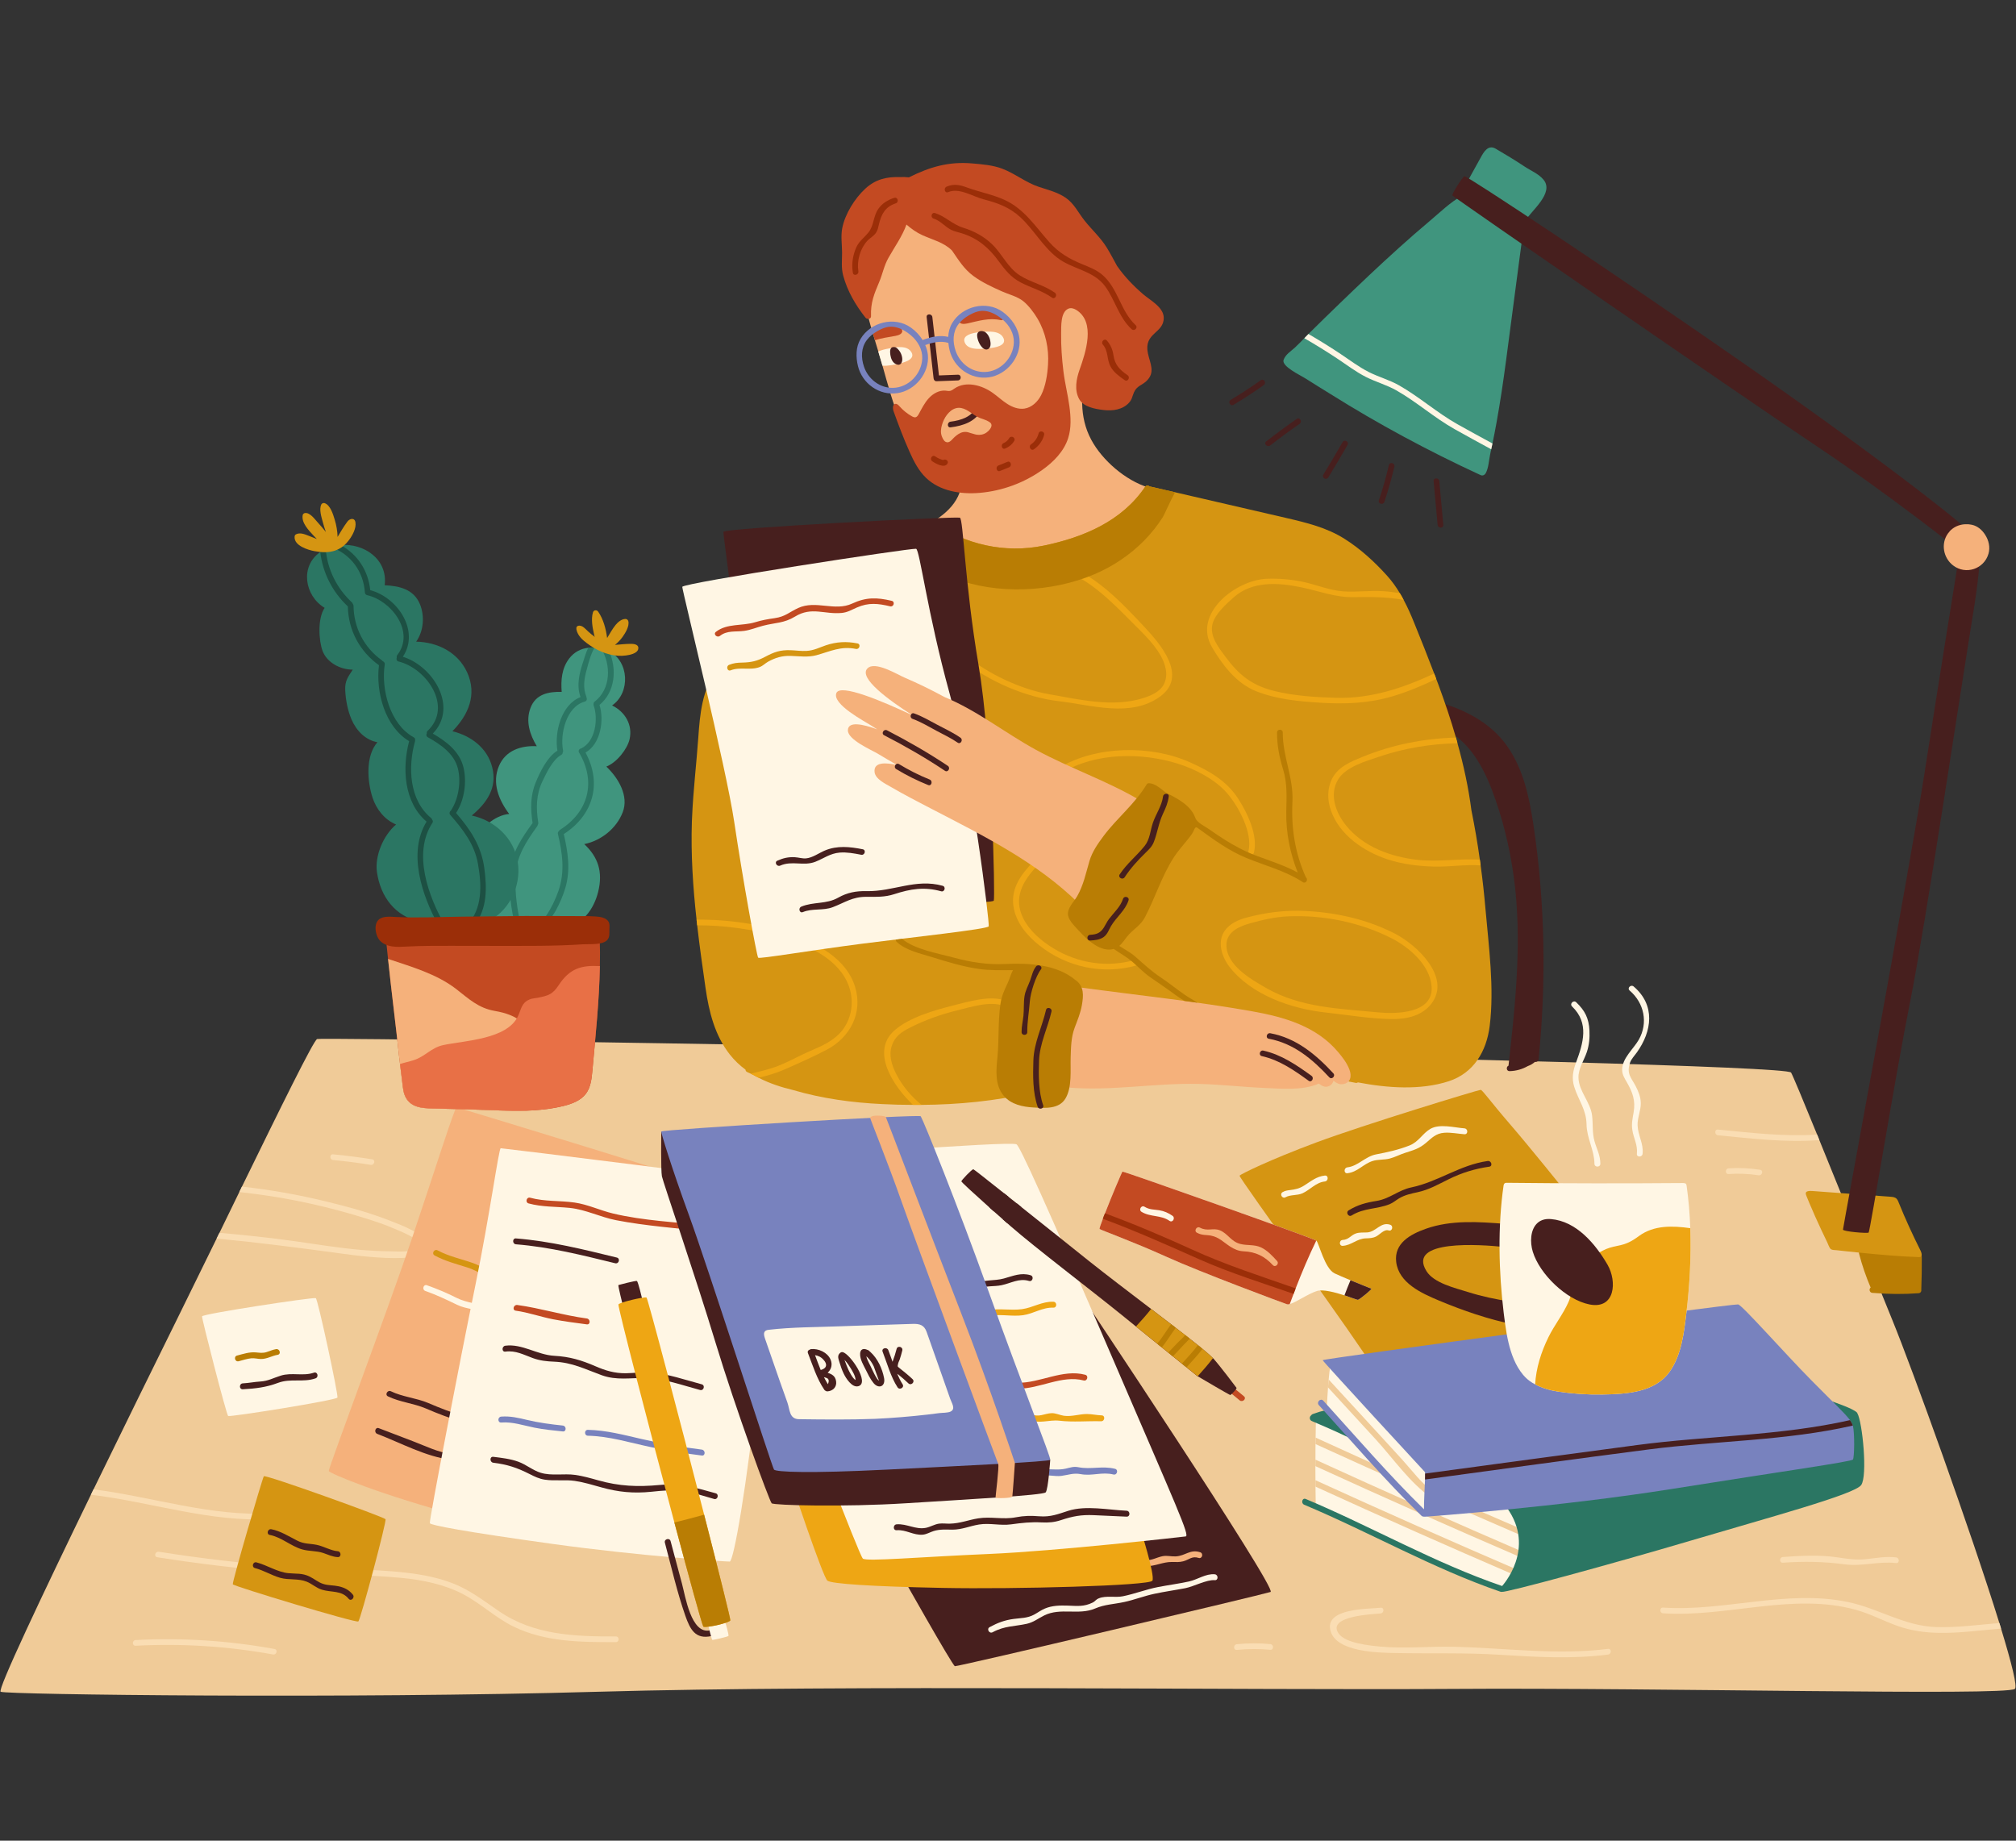 <svg xmlns="http://www.w3.org/2000/svg" xmlns:xlink="http://www.w3.org/1999/xlink" width="460" zoomAndPan="magnify" viewBox="0 0 345 315" height="420" preserveAspectRatio="xMidYMid meet" version="1.0"><rect x="0" y="0" width="345" height="315" fill="#333333" stroke="none"/><defs><clipPath id="ae8d6b93b5"><path d="M 0.078 177.637 L 344.922 177.637 L 344.922 290.176 L 0.078 290.176 Z M 0.078 177.637 " clip-rule="nonzero"/></clipPath></defs><g clip-path="url(#ae8d6b93b5)"><path fill="#f0cb98" d="M 0.113 289.516 C 1.09 290.012 59.637 290.734 102.219 289.516 C 144.801 288.305 213.809 289.27 248.691 289.027 C 283.574 288.785 343.098 290.246 344.805 289.027 C 345.273 288.695 344.258 284.648 342.445 278.711 C 342.348 278.398 342.25 278.074 342.152 277.754 C 337.262 261.984 327.293 234.355 323.828 225.879 C 320.852 218.594 315.367 204.941 311.348 195.109 L 310.965 194.164 C 308.594 188.352 306.809 184.059 306.508 183.551 C 305.289 181.523 55.242 177.359 54.27 177.809 C 53.633 178.102 48.016 189.551 41.406 203.066 L 40.949 204.004 C 39.836 206.289 38.695 208.629 37.555 210.977 C 37.387 211.297 37.23 211.633 37.074 211.953 C 34.801 216.613 32.508 221.285 30.359 225.633 C 26.578 233.289 21.199 244.215 16.008 254.875 C 15.863 255.176 15.715 255.488 15.559 255.793 C 7.207 272.984 -0.48 289.215 0.113 289.516 " fill-opacity="1" fill-rule="nonzero"/></g><path fill="#faddb3" d="M 284.602 276.086 C 295.586 276.816 306.828 272.477 317.672 275.512 C 320.148 276.203 322.414 277.441 324.84 278.289 C 327.086 279.07 329.438 279.395 331.809 279.434 C 335.371 279.5 338.902 278.98 342.445 278.711 C 342.348 278.398 342.25 278.074 342.152 277.754 C 338.562 278.047 334.98 278.555 331.371 278.445 C 325.867 278.277 321.496 275.246 316.234 274.156 C 305.734 271.969 295.16 275.812 284.602 275.109 C 283.977 275.07 283.977 276.047 284.602 276.086 " fill-opacity="1" fill-rule="nonzero"/><path fill="#faddb3" d="M 305.098 266.453 C 308.207 266.234 311.312 266.047 314.41 266.508 C 316.012 266.746 317.508 266.992 319.137 266.84 C 320.969 266.664 322.617 266.297 324.473 266.516 C 325.09 266.59 325.098 267.566 324.473 267.492 C 321.52 267.141 318.652 268.105 315.68 267.707 C 312.078 267.23 308.727 267.176 305.098 267.43 C 304.473 267.473 304.477 266.496 305.098 266.453 " fill-opacity="1" fill-rule="nonzero"/><path fill="#faddb3" d="M 310.965 194.164 C 305.266 194.535 299.734 193.859 293.996 193.305 C 293.371 193.246 293.383 194.223 293.996 194.281 C 299.863 194.855 305.52 195.539 311.348 195.109 L 310.965 194.164 " fill-opacity="1" fill-rule="nonzero"/><path fill="#faddb3" d="M 295.82 199.941 C 297.629 199.816 299.418 199.91 301.211 200.188 C 301.828 200.285 301.566 201.227 300.949 201.129 C 299.246 200.863 297.539 200.801 295.82 200.914 C 295.191 200.957 295.195 199.98 295.82 199.941 " fill-opacity="1" fill-rule="nonzero"/><path fill="#faddb3" d="M 236.281 275.133 C 236.902 275.059 236.898 276.035 236.281 276.109 C 235.359 276.219 226.934 276.477 229.082 279.547 C 230.238 281.199 234.312 281.602 236.156 281.777 C 240.305 282.172 244.496 281.727 248.652 281.816 C 257.516 281.996 266.336 283.297 275.188 282.176 C 275.809 282.098 275.805 283.074 275.188 283.152 C 269.043 283.93 262.891 283.574 256.73 283.188 C 250.719 282.805 244.777 283.012 238.77 282.887 C 235.918 282.832 228.766 282.73 227.715 279.168 C 226.523 275.133 234.262 275.375 236.281 275.133 " fill-opacity="1" fill-rule="nonzero"/><path fill="#faddb3" d="M 211.66 281.375 C 213.57 281.188 215.477 281.18 217.387 281.355 C 218.008 281.41 218.016 282.387 217.387 282.332 C 215.477 282.156 213.57 282.164 211.66 282.352 C 211.035 282.41 211.039 281.438 211.66 281.375 " fill-opacity="1" fill-rule="nonzero"/><path fill="#faddb3" d="M 27.168 265.551 C 34.602 266.73 42.078 267.602 49.586 268.125 C 56.238 268.594 62.973 268.387 69.594 269.148 C 72.363 269.469 75.117 270.012 77.715 271.051 C 80.559 272.191 82.898 274.027 85.406 275.738 C 91.406 279.836 98.367 280.066 105.398 280.047 C 106.023 280.043 106.023 281.02 105.398 281.02 C 99.48 281.035 93.27 281.012 87.84 278.34 C 84.758 276.82 82.254 274.379 79.203 272.793 C 75.98 271.117 72.348 270.391 68.762 270.035 C 61.93 269.363 55.02 269.516 48.172 268.996 C 41.051 268.457 33.961 267.609 26.91 266.492 C 26.289 266.395 26.555 265.457 27.168 265.551 " fill-opacity="1" fill-rule="nonzero"/><path fill="#faddb3" d="M 15.559 255.793 C 25.914 257.039 35.98 260.57 46.52 259.953 C 47.145 259.914 47.145 258.941 46.52 258.98 C 36.148 259.586 26.203 256.168 16.008 254.875 L 15.559 255.793 " fill-opacity="1" fill-rule="nonzero"/><path fill="#faddb3" d="M 23.211 280.664 C 31.184 280.246 39.129 280.762 46.984 282.195 C 47.598 282.305 47.34 283.246 46.723 283.133 C 38.953 281.719 31.098 281.223 23.211 281.641 C 22.582 281.672 22.586 280.695 23.211 280.664 " fill-opacity="1" fill-rule="nonzero"/><path fill="#faddb3" d="M 37.074 211.953 C 43.77 212.586 50.414 213.445 57.098 214.34 C 59.02 214.598 73.551 216.906 73.207 213.289 C 73.004 211.172 68.555 209.629 66.934 208.977 C 63.43 207.582 59.723 206.566 56.062 205.672 C 51.242 204.48 46.344 203.613 41.406 203.066 L 40.949 204.004 C 45.039 204.434 49.105 205.094 53.137 205.984 C 56.414 206.703 59.656 207.582 62.855 208.59 C 64.367 209.074 65.879 209.574 67.336 210.207 C 68.191 210.578 71.559 211.863 71.84 212.887 C 72.289 214.527 67.617 214.137 66.633 214.137 C 65.062 214.125 63.488 214.039 61.93 213.914 C 58.043 213.582 54.191 212.938 50.324 212.391 C 46.082 211.797 41.828 211.348 37.555 210.977 C 37.387 211.297 37.23 211.633 37.074 211.953 " fill-opacity="1" fill-rule="nonzero"/><path fill="#faddb3" d="M 57 197.543 C 59.242 197.754 61.477 198.043 63.703 198.402 C 64.32 198.504 64.059 199.441 63.441 199.344 C 61.305 198.996 59.156 198.723 57 198.516 C 56.379 198.457 56.375 197.484 57 197.543 " fill-opacity="1" fill-rule="nonzero"/><path fill="#471f1e" d="M 244.25 119.652 C 249.172 120.805 254.086 122.848 257.328 126.895 C 260.617 131.012 261.707 136.355 262.461 141.441 C 264.406 154.629 264.641 168.027 263.301 181.285 C 263.266 181.641 262.934 181.781 262.664 181.727 C 262.305 182.051 261.902 182.281 261.453 182.441 C 260.504 182.98 259.461 183.277 258.332 183.305 C 257.773 183.32 257.715 182.551 258.152 182.371 C 259.355 171.57 260.543 160.605 259.016 149.777 C 258.309 144.793 257.094 139.836 255.293 135.133 C 253.508 130.473 250.762 125.895 245.883 124.234 C 245.641 124.379 245.316 124.344 245.223 124.043 C 245.105 124.012 244.996 123.973 244.879 123.941 C 244.309 123.805 244.5 122.992 245.02 122.996 C 244.895 122.246 244.77 121.496 244.617 120.746 C 244.41 120.695 244.199 120.641 243.988 120.59 C 243.379 120.449 243.637 119.508 244.25 119.652 " fill-opacity="1" fill-rule="nonzero"/><path fill="#b97d04" d="M 318.613 213.918 C 321.816 213.852 324.949 214.391 328.137 214.438 C 328.328 214.441 328.453 214.535 328.527 214.664 C 328.715 214.711 328.875 214.855 328.879 215.109 C 328.891 216.961 328.863 218.812 328.793 220.664 C 328.852 220.938 328.707 221.281 328.344 221.309 C 325.875 221.5 323.242 221.477 320.766 221.273 C 320.738 221.273 320.711 221.273 320.684 221.27 C 320.594 221.262 320.496 221.258 320.406 221.25 C 319.902 221.203 319.812 220.559 320.129 220.348 C 319.324 218.457 318.656 216.531 318.145 214.539 C 318.066 214.227 318.293 213.926 318.613 213.918 " fill-opacity="1" fill-rule="nonzero"/><path fill="#471f1e" d="M 153.859 268.816 C 153.859 268.816 162.977 285.012 163.41 285.137 C 163.844 285.266 216.168 272.867 217.434 272.434 C 218.699 272 184.445 220.77 184.445 220.77 L 153.859 268.816 " fill-opacity="1" fill-rule="nonzero"/><path fill="#fff6e4" d="M 169.359 278.453 C 170.746 277.703 171.914 277.262 173.473 277.051 C 174.738 276.879 175.797 276.941 176.984 276.305 C 177.605 275.969 178.156 275.547 178.816 275.273 C 180.082 274.742 181.406 274.73 182.758 274.773 C 184.312 274.824 185.477 275 187.008 274.242 C 187.438 274.031 187.504 273.738 188.055 273.52 C 189.301 273.016 190.844 273.441 192.16 273.172 C 194.188 272.762 196.129 271.992 198.176 271.594 C 199.934 271.254 201.719 271.023 203.469 270.641 C 204.953 270.312 206.348 269.273 207.875 269.41 C 208.516 269.465 208.523 270.477 207.875 270.418 C 206.52 270.301 204.227 271.523 202.859 271.785 C 201.098 272.125 199.32 272.371 197.566 272.746 C 195.824 273.113 194.164 273.77 192.43 274.148 C 190.648 274.539 189.09 274.547 187.406 275.266 C 184.602 276.465 181.492 275.066 178.699 276.453 C 177.66 276.969 176.852 277.637 175.699 277.887 C 173.602 278.348 171.898 278.23 169.867 279.328 C 169.297 279.637 168.785 278.766 169.359 278.453 " fill-opacity="1" fill-rule="nonzero"/><path fill="#f5b17b" d="M 196.094 267.004 C 197.148 267.043 197.977 266.504 198.977 266.309 C 199.738 266.164 200.441 266.391 201.199 266.348 C 202.852 266.266 203.656 265.078 205.383 265.637 C 206 265.836 205.738 266.812 205.117 266.609 C 203.969 266.238 203.496 266.93 202.488 267.188 C 201.801 267.363 201.309 267.312 200.598 267.301 C 198.996 267.273 197.66 268.07 196.094 268.016 C 195.445 267.996 195.445 266.984 196.094 267.004 " fill-opacity="1" fill-rule="nonzero"/><path fill="#40957e" d="M 219.641 61.664 C 219.648 61.645 219.648 61.625 219.66 61.605 C 219.953 60.68 220.918 60.113 221.59 59.488 C 222.148 58.973 222.672 58.426 223.211 57.879 C 223.445 57.637 223.68 57.395 223.914 57.156 L 224.098 56.973 C 225.816 55.277 227.543 53.578 229.289 51.902 C 232.586 48.723 235.984 45.484 239.418 42.395 C 241.176 40.812 242.961 39.254 244.773 37.73 C 246.445 36.328 248.16 34.641 250.074 33.566 L 250.98 32.309 C 250.805 32.172 250.707 31.938 250.824 31.688 C 251.617 30.094 252.531 28.574 253.371 27.004 C 253.918 26 254.66 24.684 255.977 25.461 C 257.598 26.398 259.273 27.422 260.867 28.477 C 261.957 29.207 263.316 29.734 264.164 30.777 C 265.988 33.031 262.074 36.055 261.051 37.73 C 260.965 37.867 260.836 37.938 260.711 37.945 L 260.75 39.176 C 260.77 39.887 260.504 40.734 260.406 41.438 C 260.145 43.328 259.898 45.223 259.656 47.113 C 259.012 51.949 258.379 56.789 257.742 61.637 C 257.273 65.176 256.738 68.805 256.094 72.363 C 255.879 73.543 255.656 74.723 255.41 75.895 C 255.344 76.227 255.273 76.555 255.195 76.887 C 255.137 77.18 255.078 77.465 255.012 77.754 C 254.797 78.75 254.746 80.039 254.277 80.934 C 254.152 81.172 253.918 81.375 253.656 81.367 C 253.5 81.367 253.363 81.297 253.234 81.238 C 244.434 77.172 235.887 72.578 227.68 67.43 C 226.215 66.512 224.734 65.625 223.277 64.688 C 222.527 64.219 219.414 62.738 219.641 61.664 " fill-opacity="1" fill-rule="nonzero"/><path fill="#eea614" d="M 195.117 261.492 C 195.117 261.492 197.715 269.645 197.211 270.508 C 196.703 271.367 173.703 271.988 161.316 271.742 C 148.93 271.496 142.359 271.035 141.598 270.508 C 140.84 269.98 135.152 252.922 135.152 252.922 L 195.117 261.492 " fill-opacity="1" fill-rule="nonzero"/><path fill="#f5b17b" d="M 163.789 199.719 C 164.18 199.328 164.621 198.984 165.121 199.391 C 165.734 199.887 166.273 200.531 166.812 201.102 C 167.027 201.332 166.969 201.617 166.801 201.793 C 166.875 202.105 166.586 202.418 166.266 202.406 C 166.09 202.594 165.781 202.68 165.527 202.469 C 164.926 201.973 164.324 201.477 163.73 200.977 C 163.234 200.555 163.359 200.148 163.789 199.719 " fill-opacity="1" fill-rule="nonzero"/><path fill="#fff6e4" d="M 173.953 195.828 C 174.52 196.109 179.012 206.004 190.258 232.117 C 201.508 258.23 203.656 262.84 202.898 262.934 C 202.141 263.031 180.918 265.434 169.156 265.938 C 157.398 266.441 148.297 267.262 147.664 266.727 C 147.035 266.188 136.922 239.535 136.922 239.535 L 135.152 198.207 C 135.152 198.207 172.691 195.195 173.953 195.828 " fill-opacity="1" fill-rule="nonzero"/><path fill="#f5b17b" d="M 123.508 203.668 C 124.098 204.098 121.215 216.25 117.066 234.16 C 112.918 252.066 109.094 264.566 108.422 264.492 C 107.754 264.414 94.34 263.598 79.539 259.664 C 64.742 255.73 56.387 252.102 56.262 251.746 C 56.137 251.391 66.52 223.758 70.523 211.863 C 74.531 199.965 77.805 189.477 78.141 189.516 C 78.477 189.559 122.574 202.988 123.508 203.668 " fill-opacity="1" fill-rule="nonzero"/><path fill="#d59512" d="M 74.887 213.977 C 76.836 215.02 78.859 215.418 80.914 216.141 C 82.648 216.746 84.117 217.969 85.91 218.367 C 86.543 218.508 86.277 219.484 85.641 219.344 C 83.609 218.891 81.941 217.52 79.949 216.895 C 78.023 216.293 76.168 215.809 74.379 214.852 C 73.801 214.543 74.312 213.668 74.887 213.977 " fill-opacity="1" fill-rule="nonzero"/><path fill="#fff6e4" d="M 73.059 219.949 C 74.789 220.559 76.469 221.266 78.102 222.09 C 79.938 223.023 81.938 223.023 83.766 223.883 C 84.355 224.16 83.84 225.031 83.258 224.754 C 81.645 223.996 79.852 224.082 78.234 223.297 C 76.441 222.426 74.676 221.586 72.793 220.926 C 72.18 220.711 72.445 219.734 73.059 219.949 " fill-opacity="1" fill-rule="nonzero"/><path fill="#471f1e" d="M 66.902 238.094 C 68.926 239.07 71.18 239.219 73.246 240.082 C 75.371 240.973 77.336 241.832 79.609 242.262 C 80.25 242.383 79.98 243.359 79.34 243.238 C 77.008 242.793 75.016 241.938 72.848 241.023 C 70.75 240.137 68.457 239.961 66.395 238.965 C 65.809 238.684 66.32 237.809 66.902 238.094 " fill-opacity="1" fill-rule="nonzero"/><path fill="#471f1e" d="M 64.824 244.406 C 66.816 245.168 68.809 245.93 70.797 246.691 C 72.867 247.484 74.973 248.543 77.188 248.805 C 77.824 248.879 77.832 249.891 77.188 249.812 C 72.914 249.309 68.559 246.914 64.559 245.383 C 63.957 245.152 64.215 244.176 64.824 244.406 " fill-opacity="1" fill-rule="nonzero"/><path fill="#fff6e4" d="M 132.289 202.59 C 132.926 202.945 131.699 217.801 129.762 236.078 C 127.82 254.355 125.547 267.23 124.875 267.234 C 124.199 267.242 109.707 266.316 94.539 264.211 C 79.371 262.105 73.727 261.012 73.559 260.672 C 73.391 260.336 78.781 232.461 81.309 220.164 C 83.836 207.871 85.355 196.5 85.691 196.5 C 86.027 196.5 131.277 202.031 132.289 202.59 " fill-opacity="1" fill-rule="nonzero"/><path fill="#c34a22" d="M 210.711 237.156 C 211.434 237.754 212.156 238.352 212.879 238.949 C 213.379 239.359 212.641 240.051 212.145 239.645 C 211.422 239.047 210.699 238.449 209.977 237.852 C 209.477 237.438 210.215 236.746 210.711 237.156 " fill-opacity="1" fill-rule="nonzero"/><path fill="#471f1e" d="M 84.422 249.309 C 85.867 249.488 87.34 249.648 88.715 250.152 C 90.051 250.637 91.18 251.625 92.535 252.039 C 94.398 252.609 96.52 252.129 98.441 252.406 C 99.773 252.594 101.066 252.965 102.359 253.328 C 105.992 254.352 109.109 254.477 112.855 254.129 C 116.297 253.805 119.184 254.617 122.469 255.547 C 123.094 255.723 122.828 256.699 122.199 256.52 C 120.461 256.031 118.746 255.434 116.957 255.172 C 115.094 254.902 113.312 255.098 111.453 255.289 C 108.43 255.594 105.844 255.355 102.926 254.539 C 101.418 254.121 99.922 253.66 98.371 253.43 C 96.66 253.18 94.938 253.477 93.242 253.219 C 92.246 253.066 91.48 252.688 90.602 252.242 C 88.48 251.164 86.801 250.613 84.422 250.32 C 83.781 250.242 83.777 249.227 84.422 249.309 " fill-opacity="1" fill-rule="nonzero"/><path fill="#7882be" d="M 100.613 244.691 C 103.754 244.758 106.719 245.551 109.766 246.254 C 113.18 247.047 116.625 247.641 120.102 248.074 C 120.738 248.152 120.746 249.164 120.102 249.086 C 117.148 248.715 114.215 248.25 111.301 247.629 C 107.746 246.879 104.273 245.777 100.613 245.699 C 99.961 245.688 99.961 244.676 100.613 244.691 " fill-opacity="1" fill-rule="nonzero"/><path fill="#7882be" d="M 85.777 242.426 C 87.348 242.309 88.719 242.641 90.227 243 C 92.234 243.48 94.258 243.742 96.312 243.957 C 96.953 244.023 96.961 245.031 96.312 244.965 C 94.688 244.797 93.051 244.637 91.449 244.316 C 89.551 243.938 87.746 243.289 85.777 243.438 C 85.129 243.484 85.133 242.473 85.777 242.426 " fill-opacity="1" fill-rule="nonzero"/><path fill="#471f1e" d="M 86.484 230.293 C 89.355 229.922 91.949 231.859 94.836 232.02 C 97.492 232.164 99.48 232.762 101.91 233.812 C 103.633 234.559 105.172 235.02 107.074 235.008 C 108.523 234.996 109.945 234.746 111.402 234.871 C 114.34 235.117 117.25 236.145 120.086 236.898 C 120.715 237.062 120.445 238.039 119.816 237.875 C 116.805 237.074 113.641 235.906 110.508 235.832 C 107.867 235.77 105.531 236.27 102.973 235.344 C 100.133 234.316 97.941 233.156 94.836 233.027 C 93.559 232.977 92.402 232.855 91.191 232.414 C 89.582 231.832 88.273 231.074 86.484 231.305 C 85.84 231.391 85.848 230.379 86.484 230.293 " fill-opacity="1" fill-rule="nonzero"/><path fill="#c34a22" d="M 88.523 223.324 C 92.516 223.875 96.395 225.098 100.422 225.633 C 101.055 225.715 101.066 226.727 100.422 226.641 C 98.492 226.387 96.562 226.137 94.652 225.77 C 92.5 225.352 90.426 224.598 88.258 224.301 C 87.613 224.211 87.887 223.238 88.523 223.324 " fill-opacity="1" fill-rule="nonzero"/><path fill="#c34a22" d="M 90.73 204.969 C 93.234 205.652 95.773 205.434 98.316 205.793 C 100.598 206.117 102.664 207.133 104.887 207.664 C 110.109 208.918 115.754 209.129 121.082 209.781 C 121.723 209.859 121.73 210.871 121.082 210.793 C 115.887 210.16 110.559 209.816 105.418 208.812 C 102.703 208.281 100.23 206.984 97.457 206.707 C 95.098 206.473 92.77 206.574 90.461 205.945 C 89.836 205.77 90.102 204.797 90.73 204.969 " fill-opacity="1" fill-rule="nonzero"/><path fill="#471f1e" d="M 88.301 211.934 C 94.234 212.406 99.781 213.801 105.555 215.207 C 106.188 215.359 105.922 216.336 105.285 216.184 C 99.613 214.801 94.133 213.406 88.301 212.941 C 87.66 212.891 87.652 211.879 88.301 211.934 " fill-opacity="1" fill-rule="nonzero"/><path fill="#471f1e" d="M 164.516 202.164 C 164.516 202.285 166.648 204.246 169.328 206.641 C 169.57 206.852 169.824 207.074 170.078 207.309 C 170.582 207.754 171.109 208.215 171.633 208.684 C 171.887 208.906 172.148 209.137 172.402 209.359 C 172.594 209.531 172.797 209.703 172.988 209.875 C 177.074 213.453 187.074 221.051 192.402 225.387 C 193.051 225.91 193.719 226.457 194.395 227.004 C 194.941 227.449 195.488 227.895 196.043 228.336 L 196.547 228.742 C 196.762 228.914 196.973 229.094 197.195 229.27 C 201.188 232.5 204.801 235.414 204.879 235.473 C 204.891 235.484 204.91 235.492 204.961 235.523 C 205.637 235.938 210.41 238.715 210.523 238.734 C 210.652 238.758 211.703 237.637 211.613 237.516 C 211.363 237.18 208.805 233.785 207.66 232.5 C 207.641 232.469 207.609 232.449 207.578 232.422 C 206.469 231.25 201.918 227.762 196.992 224.004 C 193.211 221.121 189.219 218.078 186.367 215.809 C 183.23 213.301 178.703 209.672 174.777 206.559 C 174.508 206.336 174.254 206.125 173.988 205.922 C 173.516 205.547 173.059 205.184 172.613 204.832 C 172.344 204.609 172.07 204.395 171.816 204.195 C 168.832 201.828 166.68 200.121 166.578 200.102 C 166.348 200.043 164.516 201.992 164.516 202.164 " fill-opacity="1" fill-rule="nonzero"/><path fill="#fff6e4" d="M 225.113 249.793 C 225.102 248.902 225.113 248.016 225.121 247.125 C 225.121 246.762 225.133 246.387 225.145 246.023 C 225.152 245.082 225.164 244.145 225.184 243.203 C 225.191 242.852 225.488 242.699 225.762 242.719 C 225.859 242.578 226.043 242.488 226.266 242.547 C 233.898 244.629 240.289 249.449 247.652 252.176 C 251.121 253.461 255.082 253.551 258.168 255.746 C 260.34 257.301 262.867 259.668 263.16 262.465 C 263.254 262.566 263.305 262.719 263.262 262.891 C 262.715 265.215 262.344 270.57 259.734 271.781 C 258.52 272.348 256.547 271.633 255.406 271.277 C 253.254 270.629 251.137 269.812 249.055 268.953 C 241.191 265.699 233.809 261.434 226.133 257.766 C 225.953 258.199 225.172 258.129 225.164 257.555 C 225.145 256.504 225.133 255.461 225.121 254.41 C 225.113 254.047 225.113 253.672 225.113 253.309 C 225.102 252.512 225.102 251.703 225.102 250.902 C 225.102 250.531 225.102 250.164 225.113 249.793 " fill-opacity="1" fill-rule="nonzero"/><path fill="#f0cb98" d="M 225.113 253.309 C 225.113 253.672 225.113 254.047 225.121 254.41 C 236.496 259.617 247.926 264.688 259.41 269.633 C 260.008 269.883 260.523 269.012 259.926 268.75 C 248.266 263.727 236.66 258.586 225.113 253.309 " fill-opacity="1" fill-rule="nonzero"/><path fill="#f0cb98" d="M 225.102 250.902 C 236.891 256.301 248.73 261.555 260.645 266.68 C 261.238 266.934 261.754 266.062 261.16 265.812 C 249.086 260.605 237.062 255.27 225.113 249.793 C 225.102 250.164 225.102 250.531 225.102 250.902 " fill-opacity="1" fill-rule="nonzero"/><path fill="#f0cb98" d="M 225.121 247.125 C 236.902 252.512 248.742 257.766 260.645 262.891 C 261.238 263.145 261.754 262.273 261.16 262.02 C 249.098 256.828 237.086 251.492 225.145 246.023 C 225.133 246.387 225.121 246.762 225.121 247.125 " fill-opacity="1" fill-rule="nonzero"/><path fill="#2b7663" d="M 223.18 257.504 C 234.484 262.254 245.164 268.406 256.781 272.398 C 256.871 272.418 256.941 272.43 257.016 272.418 C 257.68 272.59 275.66 267.699 289.309 263.66 C 302.961 259.617 317.328 255.746 318.5 254.148 C 319.633 252.609 318.723 243.363 317.852 241.852 C 317.824 241.777 317.781 241.727 317.742 241.688 C 317.559 241.516 317.234 241.336 316.852 241.141 C 315.395 240.426 312.93 239.637 312.688 239.535 L 259.055 252.965 C 259.055 252.965 253.668 251.27 256.902 256.574 C 247.387 253.137 238.461 248.355 229.27 244.184 C 229.379 244.004 229.391 243.762 229.199 243.605 C 228.863 243.348 228.5 242.992 228.094 242.828 C 228.047 242.789 227.996 242.77 227.945 242.738 C 227.781 242.535 227.621 242.355 227.438 242.184 C 227.629 241.891 227.5 241.383 227.043 241.383 C 226.227 241.383 225.414 241.75 224.648 241.992 C 224.527 242.031 224.445 242.109 224.375 242.223 C 224.082 242.395 224.039 243 224.484 243.184 C 235.707 247.902 246.324 253.996 257.852 257.988 C 262.969 265.023 257.055 271.418 257.055 271.418 C 245.438 267.438 234.75 261.273 223.453 256.523 C 222.848 256.27 222.594 257.25 223.18 257.504 " fill-opacity="1" fill-rule="nonzero"/><path fill="#d59512" d="M 267.801 203.785 C 267.801 203.785 261.922 196.457 258.383 192.352 C 254.844 188.246 253.707 186.535 253.391 186.508 C 253.074 186.48 233.391 192.48 225.254 195.512 C 217.117 198.543 212.316 200.941 212.125 201.195 C 211.934 201.449 233.738 231.504 234.305 233.023 C 234.875 234.547 273.613 231.07 273.613 231.07 L 267.801 203.785 " fill-opacity="1" fill-rule="nonzero"/><path fill="#fff6e4" d="M 227.055 241.082 C 228.297 242.496 229.492 243.941 230.695 245.387 C 231.605 246.457 232.586 247.426 233.453 248.5 C 234.629 249.648 235.809 250.801 236.961 251.977 C 239.199 254.262 241.969 256.461 244.09 258.949 L 244.285 258.453 L 244.617 257.613 L 245.113 256.363 L 245.477 255.461 L 245.992 254.16 L 243.867 250.844 L 230.824 235.211 L 228.609 234.18 C 228.621 234.086 228.633 234.008 228.641 233.926 C 228.742 233.289 227.773 233.016 227.672 233.664 C 227.539 234.473 227.438 235.27 227.379 236.078 C 227.328 236.555 227.297 237 227.266 237.434 C 227.227 237.969 227.195 238.484 227.164 239 C 227.145 239.453 227.113 239.91 227.094 240.355 C 227.074 240.598 227.062 240.84 227.055 241.082 " fill-opacity="1" fill-rule="nonzero"/><path fill="#f0cb98" d="M 227.266 237.434 C 230.008 240.414 232.746 243.395 235.477 246.375 C 238.438 249.621 241.301 253.773 244.91 256.281 C 244.98 256.332 245.051 256.352 245.113 256.363 C 245.539 256.43 245.84 255.793 245.477 255.461 C 245.457 255.441 245.438 255.422 245.418 255.41 C 243.312 253.945 241.656 251.652 239.938 249.762 C 238.48 248.164 237.012 246.57 235.559 244.98 C 232.836 242 230.117 239.039 227.379 236.078 C 227.328 236.555 227.297 237 227.266 237.434 " fill-opacity="1" fill-rule="nonzero"/><path fill="#7882be" d="M 226.461 239.707 C 232.141 245.965 237.652 252.375 243.688 258.293 C 243.68 256.883 243.816 254.609 243.867 253.188 C 243.879 252.754 243.891 252.398 243.879 252.176 C 243.879 252.027 243.867 251.938 243.848 251.914 C 243.656 251.723 226.406 233.016 226.348 232.773 C 226.277 232.523 296.043 223.152 297.438 223.227 C 298.074 223.262 305.273 231.449 310.078 236.312 C 313.746 240.031 315.719 241.828 316.59 243.031 C 316.832 243.375 316.992 243.68 317.074 243.961 C 317.086 243.98 317.094 244.004 317.094 244.023 C 317.406 245.285 317.348 249.391 317.094 249.773 C 316.844 250.145 305.023 251.793 286.004 254.824 C 266.984 257.855 244.297 259.551 243.848 259.555 C 243.684 259.555 243.434 259.566 243.262 259.402 C 237.09 253.387 231.484 246.844 225.699 240.469 C 225.234 239.957 225.996 239.191 226.461 239.707 " fill-opacity="1" fill-rule="nonzero"/><path fill="#fff6e4" d="M 188.176 210.32 C 188.398 210.512 193.859 212.473 199.641 215.09 C 205.426 217.719 219.492 222.949 220.25 223.203 C 220.371 223.242 220.523 223.234 220.715 223.172 C 221.766 222.891 223.82 221.426 225.367 220.93 C 226.406 220.605 228.461 221.16 230.078 221.676 C 231.301 222.082 232.27 222.465 232.383 222.445 C 232.637 222.414 234.777 220.68 234.688 220.535 C 234.688 220.535 232.879 219.82 231.109 219.09 C 230.066 218.656 229.027 218.223 228.398 217.918 C 226.691 217.109 225.711 212.695 225.266 212.309 C 224.578 211.844 192.504 200.496 192.09 200.496 C 191.938 200.598 187.953 210.137 188.176 210.32 " fill-opacity="1" fill-rule="nonzero"/><path fill="#471f1e" d="M 230.078 221.676 C 231.301 222.082 232.27 222.465 232.383 222.445 C 232.637 222.414 234.777 220.68 234.688 220.535 C 234.688 220.535 232.879 219.82 231.109 219.09 C 230.746 219.949 230.402 220.809 230.078 221.676 " fill-opacity="1" fill-rule="nonzero"/><path fill="#c34a22" d="M 188.734 208.57 C 188.832 208.289 188.953 207.965 189.098 207.633 C 190.219 204.75 191.988 200.566 192.09 200.496 C 192.504 200.496 224.578 211.844 225.254 212.309 C 223.961 214.977 222.797 217.719 221.727 220.484 C 221.605 220.797 221.48 221.113 221.371 221.426 C 221.148 222 220.926 222.59 220.715 223.172 C 220.523 223.234 220.371 223.242 220.25 223.203 C 219.492 222.949 205.426 217.719 199.641 215.09 C 193.859 212.473 188.398 210.512 188.176 210.32 C 188.117 210.27 188.348 209.57 188.734 208.57 " fill-opacity="1" fill-rule="nonzero"/><path fill="#d59512" d="M 309.383 203.855 C 309.633 203.797 309.934 203.801 310.109 203.816 C 313.277 204.047 316.445 204.281 319.613 204.516 C 320.891 204.605 322.168 204.699 323.445 204.793 C 323.734 204.816 324.031 204.836 324.297 204.957 C 324.676 205.129 324.797 205.473 324.941 205.832 C 326.07 208.621 327.328 211.355 328.676 214.047 C 328.848 214.398 329.074 215.156 328.422 215.133 C 325.117 215.023 321.824 214.727 318.535 214.398 C 317.594 214.309 316.656 214.211 315.719 214.109 C 315.25 214.059 314.781 214.004 314.312 213.953 C 313.984 213.914 313.438 213.965 313.211 213.664 C 312.992 213.379 312.859 212.945 312.703 212.617 C 312.344 211.879 311.992 211.137 311.645 210.395 C 310.949 208.906 310.273 207.406 309.641 205.891 C 309.484 205.512 309.328 205.133 309.172 204.75 C 309.023 204.375 308.855 203.984 309.383 203.855 " fill-opacity="1" fill-rule="nonzero"/><path fill="#471f1e" d="M 244.012 210.281 C 248.359 208.742 253.059 209.09 257.57 209.441 C 257.891 209.469 258.055 209.734 258.055 209.984 C 258.129 210.066 258.184 210.172 258.188 210.312 C 258.199 211.051 258.207 211.785 258.219 212.523 C 258.605 212.75 258.57 213.414 258.109 213.453 C 257.898 213.688 257.469 213.668 257.293 213.387 C 253.445 212.988 240.684 212.047 244.121 217.543 C 245.402 219.59 249.02 220.418 251.156 221.09 C 253.566 221.852 256.023 222.375 258.52 222.746 C 258.887 222.801 258.949 223.141 258.82 223.406 C 259.02 223.59 258.988 223.82 258.844 223.992 C 258.945 224.523 259.043 225.055 259.141 225.586 C 259.242 225.656 259.34 225.684 259.441 225.703 C 260.078 225.828 259.809 226.805 259.172 226.68 C 254.738 225.801 250.363 224.285 246.199 222.543 C 243.277 221.32 239.379 219.562 238.934 215.973 C 238.531 212.762 241.375 211.211 244.012 210.281 " fill-opacity="1" fill-rule="nonzero"/><path fill="#fff6e4" d="M 257.316 202.82 C 257.328 202.758 257.348 202.707 257.387 202.629 C 257.457 202.508 257.59 202.414 257.781 202.414 C 267.883 202.527 277.984 202.539 288.086 202.457 C 288.125 202.457 288.156 202.465 288.188 202.477 C 288.391 202.465 288.582 202.566 288.621 202.84 C 288.965 205.234 289.168 207.691 289.258 210.18 C 289.43 215.059 289.148 220.031 288.582 224.738 C 288.176 228.098 287.762 231.793 285.789 234.656 C 283.254 238.32 278.309 238.574 274.262 238.645 C 271.707 238.688 269.148 238.523 266.617 238.141 C 265.297 237.938 263.91 237.562 262.707 236.906 C 262.07 236.586 261.484 236.16 260.988 235.652 C 260.867 235.535 260.754 235.402 260.645 235.27 C 259.34 233.703 258.621 231.734 258.156 229.785 C 258.035 229.27 257.926 228.754 257.832 228.227 C 257.629 227.074 257.48 225.902 257.336 224.738 C 256.477 217.637 256.285 209.926 257.316 202.82 " fill-opacity="1" fill-rule="nonzero"/><path fill="#eea614" d="M 264.992 228.824 C 266.012 226.75 267.5 224.902 268.43 222.789 C 269.25 220.938 268.984 218.797 270.258 217.129 C 271.219 215.867 272.91 214.727 274.305 214.008 C 275.102 213.594 275.891 213.379 276.781 213.207 C 278.309 212.918 279.207 212.461 280.48 211.52 C 283.051 209.641 286.215 209.754 289.258 210.18 C 289.43 215.059 289.148 220.031 288.582 224.738 C 288.176 228.098 287.762 231.793 285.789 234.656 C 283.254 238.32 278.309 238.574 274.262 238.645 C 271.707 238.688 269.148 238.523 266.617 238.141 C 265.297 237.938 263.91 237.562 262.707 236.906 C 262.879 234.117 263.719 231.41 264.992 228.824 " fill-opacity="1" fill-rule="nonzero"/><path fill="#471f1e" d="M 262.977 209.422 C 263.52 208.855 264.312 208.531 265.406 208.621 C 269.789 208.984 273.047 212.895 275.105 216.445 C 276.73 219.254 276.441 224.102 272.023 223.234 C 268.02 222.449 263.473 218.027 262.309 214.211 C 261.805 212.559 261.91 210.527 262.977 209.422 " fill-opacity="1" fill-rule="nonzero"/><path fill="#f5b17b" d="M 147.781 50.809 C 148.203 52.996 148.797 55.129 149.434 57.266 C 149.578 57.762 149.723 58.25 149.879 58.746 C 150.016 59.207 150.164 59.676 150.301 60.133 C 150.523 60.863 150.742 61.605 150.953 62.348 C 150.973 62.414 150.992 62.484 151.012 62.551 C 151.957 65.867 152.781 69.156 154.195 72.305 C 154.164 72.441 154.195 72.586 154.301 72.715 C 154.379 72.801 154.445 72.883 154.523 72.957 C 154.535 72.969 154.543 72.988 154.555 72.996 C 157.922 76.762 162.449 79.383 164.215 84.293 C 163.016 87.73 158.781 90.238 155.453 90.738 C 154.836 90.832 155.102 91.77 155.715 91.684 C 156.984 91.488 158.34 91.02 159.637 90.355 C 164.703 94.93 172.891 96.363 179.496 95.309 C 186.258 94.238 192.66 89.938 196.492 84.34 C 196.883 84.211 196.973 83.559 196.473 83.402 C 192.641 82.234 188.637 78.789 186.754 75.27 C 184.59 71.242 185.039 67.008 185.887 62.719 C 185.918 62.68 185.945 62.629 185.953 62.562 C 186.734 59.48 187.73 54.605 184.852 52.184 C 182.559 50.254 180.844 52.672 180.168 54.762 C 178.684 53.383 177.387 51.824 175.914 50.418 C 174.176 48.75 172.059 47.66 170.188 46.168 C 166.898 43.562 163.766 41.105 159.871 39.418 C 158.242 38.719 157.023 38.406 155.93 38.629 C 155.832 38.5 155.734 38.375 155.629 38.238 C 155.375 37.918 155.004 38.113 154.879 38.414 C 154.859 38.426 154.836 38.434 154.816 38.453 C 154.543 38.688 154.203 39.02 154.359 39.371 C 153.824 39.777 153.297 40.344 152.73 41.098 C 150.777 43.68 148.523 46.879 148.445 50.234 C 148.145 50.129 147.695 50.371 147.781 50.809 " fill-opacity="1" fill-rule="nonzero"/><path fill="#fff6e4" d="M 166.949 56.934 C 167.324 56.867 167.676 56.832 167.926 56.812 C 169.156 56.719 171.141 56.527 171.738 57.891 C 172.316 59.203 170.117 59.508 169.344 59.586 C 168.191 59.703 165.859 60.027 165.18 58.785 C 164.535 57.602 165.84 57.129 166.949 56.934 " fill-opacity="1" fill-rule="nonzero"/><path fill="#c34a22" d="M 164.273 54.34 C 164.41 53.59 165.52 53.309 166.668 53.207 C 168.227 52.902 169.953 53.039 171.301 53.566 C 171.445 53.621 171.539 53.742 171.59 53.879 C 172.086 54.082 171.832 54.91 171.25 54.785 C 169.254 54.344 167.477 54.922 165.539 55.352 C 165.02 55.465 164.078 55.578 164.105 54.746 C 164.109 54.574 164.18 54.445 164.273 54.34 " fill-opacity="1" fill-rule="nonzero"/><path fill="#c34a22" d="M 149.727 58.223 C 150.844 57.852 152.02 57.707 153.242 57.48 C 153.758 57.383 154.676 57.109 154.324 56.359 C 154.246 56.203 154.137 56.117 154 56.047 C 153.582 55.414 152.461 55.59 151.359 55.949 C 150.637 56.105 149.934 56.348 149.27 56.699 L 149.727 58.223 " fill-opacity="1" fill-rule="nonzero"/><path fill="#fff6e4" d="M 150.301 60.16 C 150.523 60.891 150.742 61.629 150.953 62.371 C 150.973 62.441 150.992 62.508 151.012 62.578 C 151.969 62.664 153.09 62.391 153.793 62.242 C 154.555 62.078 156.703 61.551 155.988 60.305 C 155.246 59.016 153.297 59.406 152.086 59.641 C 151.84 59.68 151.492 59.758 151.129 59.855 C 150.848 59.934 150.562 60.031 150.301 60.16 " fill-opacity="1" fill-rule="nonzero"/><path fill="#d59512" d="M 118.402 140.613 C 118.41 140.328 118.422 140.047 118.441 139.762 C 118.637 135.227 119.184 130.711 119.504 126.18 C 119.777 122.23 120.168 118.016 122.598 114.73 C 122.617 114.691 122.645 114.66 122.664 114.629 C 123.68 113.266 124.891 112.035 125.75 110.555 C 127.02 108.391 128.715 106.684 130.609 105.023 C 136.953 99.465 144.582 95.82 152.254 92.395 C 154.484 91.402 156.719 90.426 158.938 89.43 C 158.977 89.41 159.016 89.41 159.055 89.402 C 159.188 89.242 159.402 89.176 159.617 89.332 C 165.152 93.195 171.98 94.754 178.629 93.371 C 185.391 91.965 191.984 89.207 195.957 83.316 C 196.16 83.012 196.523 83.051 196.727 83.238 C 198.184 83.57 199.637 83.91 201.09 84.242 C 207.461 85.703 213.832 87.18 220.195 88.66 C 223.629 89.461 227.074 90.297 230.09 92.211 C 232.773 93.895 235.223 96.141 237.34 98.488 C 238.199 99.438 238.922 100.449 239.555 101.512 C 239.789 101.895 240.004 102.273 240.207 102.664 C 240.883 103.922 241.469 105.238 242.016 106.605 C 243.184 109.48 244.336 112.367 245.438 115.266 C 245.555 115.578 245.672 115.879 245.789 116.191 C 245.926 116.543 246.055 116.883 246.18 117.234 C 247.273 120.199 248.289 123.195 249.156 126.219 C 249.242 126.539 249.344 126.871 249.418 127.191 C 250.473 130.957 251.301 134.789 251.809 138.691 C 252.375 141.48 252.855 144.289 253.246 147.105 C 253.293 147.43 253.344 147.762 253.383 148.094 C 253.723 150.57 253.996 153.055 254.211 155.555 C 254.777 162.027 255.742 169.098 254.934 175.574 C 254.395 179.895 252.219 183.629 247.926 185.035 C 243.066 186.613 237.398 186.195 232.371 185.23 C 232.273 185.309 232.141 185.348 231.984 185.309 C 222.637 183.348 213.09 183.406 203.586 183.59 C 199.285 183.672 194.98 183.727 190.699 184.176 C 185.879 184.676 181.223 185.902 176.508 186.996 C 170.332 188.43 164.031 189.035 157.707 189.082 C 157.219 189.094 156.73 189.094 156.242 189.082 C 154.496 189.082 152.75 189.035 151.004 188.945 C 145.832 188.703 140.699 188 135.762 186.555 C 133.703 186.059 131.684 185.406 129.828 184.441 C 129.816 184.441 129.371 184.207 129.371 184.207 C 129.223 184.129 129.086 184.039 128.941 183.961 C 128.773 183.883 128.629 183.816 128.465 183.738 C 128.246 183.641 128.031 183.551 127.828 183.445 C 127.652 183.348 127.582 183.203 127.582 183.055 C 126.598 182.324 125.68 181.465 124.879 180.441 C 122.324 177.184 121.32 173.117 120.742 169.098 C 120.227 165.512 119.719 161.93 119.309 158.352 C 119.27 158.031 119.23 157.707 119.203 157.387 C 118.586 151.828 118.219 146.258 118.402 140.613 " fill-opacity="1" fill-rule="nonzero"/><path fill="#eea614" d="M 207.422 110.777 C 209.188 113.781 211.52 116.863 214.82 118.23 C 218.34 119.672 222.215 120.023 225.98 120.258 C 230.188 120.523 234.227 120.367 238.297 119.164 C 240.883 118.395 243.359 117.352 245.789 116.191 C 245.672 115.879 245.555 115.578 245.438 115.266 C 240.129 117.723 234.715 119.574 228.684 119.418 C 225.145 119.32 221.492 119.098 218.039 118.238 C 214.215 117.285 212.02 115.508 209.715 112.398 C 208.543 110.809 206.945 108.859 207.512 106.73 C 207.98 104.996 209.902 103.309 211.219 102.148 C 214.332 99.418 218.762 99.699 222.594 100.488 C 225.746 101.133 228.469 102.266 231.75 102.195 C 234.676 102.137 237.418 102.148 240.207 102.664 C 240.004 102.273 239.789 101.895 239.555 101.512 C 238.617 101.348 237.672 101.23 236.727 101.172 C 234.441 101.027 232.156 101.355 229.887 101.203 C 227.445 101.027 225.219 100.031 222.848 99.543 C 220.859 99.145 218.82 98.969 216.781 99.047 C 211.473 99.25 204.035 105.043 207.422 110.777 " fill-opacity="1" fill-rule="nonzero"/><path fill="#eea614" d="M 227.766 138.719 C 229.25 142.922 233.398 145.723 237.465 147.066 C 240.023 147.906 242.727 148.23 245.398 148.297 C 248.043 148.363 250.738 147.918 253.383 148.094 C 253.344 147.762 253.293 147.43 253.246 147.105 C 249.75 146.902 246.191 147.527 242.676 147.156 C 238.051 146.656 233.301 144.953 230.312 141.215 C 228.605 139.07 227.426 136 228.988 133.406 C 230.293 131.219 233.711 130.285 235.914 129.523 C 240.277 128.043 244.824 127.289 249.418 127.191 C 249.344 126.871 249.242 126.539 249.156 126.219 C 243.652 126.375 238.227 127.445 233.125 129.543 C 231.105 130.371 229.016 131.211 227.973 133.238 C 227.102 134.957 227.133 136.934 227.766 138.719 " fill-opacity="1" fill-rule="nonzero"/><path fill="#eea614" d="M 216.664 169.07 C 222.547 172.453 229.191 172.602 235.797 173.246 C 238.844 173.547 245.398 173.508 244.988 168.758 C 244.676 165.148 241.215 162.164 238.227 160.613 C 232.871 157.855 226.488 156.559 220.477 156.812 C 218.242 156.91 216.078 157.406 213.93 158.012 C 212.223 158.488 210.137 159.336 209.902 161.348 C 209.891 161.445 209.883 161.539 209.883 161.637 C 209.793 165.148 214.066 167.578 216.664 169.07 Z M 209.617 159.238 C 210.488 158.039 211.871 157.426 213.258 157.047 C 216.555 156.148 219.98 155.719 223.395 155.895 C 224.891 155.965 226.391 156.117 227.875 156.344 C 230.84 156.801 233.77 157.582 236.531 158.754 C 237.27 159.062 238.004 159.406 238.727 159.777 C 242.453 161.707 248.367 167.207 244.988 171.723 C 243.449 173.789 240.824 174.402 238.375 174.395 C 234.578 174.375 230.703 173.691 226.93 173.281 C 221.094 172.668 214.145 170.297 210.398 165.453 C 209.082 163.746 208.234 161.16 209.617 159.238 " fill-opacity="1" fill-rule="nonzero"/><path fill="#eea614" d="M 165.453 112.316 C 169.25 115.395 174.723 117.965 179.559 118.809 C 184.742 119.715 190.461 121.094 195.602 119.477 C 196.906 119.066 198.457 118.434 199.145 117.152 C 200.016 115.527 199.438 113.613 198.59 112.133 C 197.383 110.02 195.359 108.141 193.648 106.422 C 190.211 102.969 185.949 98.547 181.062 97.418 C 180.453 97.273 180.711 96.336 181.324 96.477 C 186.988 97.785 192.027 103.211 195.848 107.293 C 198.602 110.238 203.309 115.688 198.559 119.18 C 193.543 122.863 186.754 120.641 181.242 120 C 175.527 119.336 169.238 116.633 164.762 113.004 C 164.277 112.609 164.969 111.922 165.453 112.316 " fill-opacity="1" fill-rule="nonzero"/><path fill="#eea614" d="M 181.273 131.383 C 187.547 127.602 196.922 127.465 203.578 130.426 C 206.793 131.852 209.812 133.535 211.793 136.531 C 213.41 138.984 215.324 142.914 214.59 145.902 C 214.441 146.512 213.5 146.254 213.652 145.645 C 214.422 142.5 211.871 137.828 209.844 135.57 C 207.84 133.332 204.496 131.613 201.652 130.715 C 195.359 128.73 187.512 128.762 181.766 132.223 C 181.227 132.551 180.738 131.707 181.273 131.383 " fill-opacity="1" fill-rule="nonzero"/><path fill="#eea614" d="M 176.75 147.535 C 177.184 147.078 177.871 147.77 177.441 148.227 C 175.031 150.777 173.363 153.66 175.113 157.16 C 176.203 159.348 178.27 161.074 180.32 162.32 C 184.5 164.859 189.488 165.621 194.199 164.281 C 194.805 164.109 195.062 165.051 194.461 165.223 C 188.715 166.855 182.516 165.492 177.852 161.781 C 175.734 160.098 173.84 157.863 173.434 155.102 C 172.98 152 174.734 149.672 176.75 147.535 " fill-opacity="1" fill-rule="nonzero"/><path fill="#eea614" d="M 156.242 189.082 C 156.73 189.094 157.219 189.094 157.707 189.082 C 155.91 187.602 154.398 185.836 153.344 183.738 C 152.594 182.234 152.078 180.617 152.613 178.969 C 153.121 177.391 154.242 176.617 155.656 175.898 C 158.242 174.578 161.004 173.586 163.824 172.902 C 166.02 172.375 169.621 171.195 171.758 172.172 C 172.324 172.434 172.82 171.586 172.246 171.332 C 169.738 170.184 165.68 171.422 163.141 172.062 C 159.93 172.875 155.617 174.094 153.07 176.336 C 148.953 179.973 152.867 185.883 156.242 189.082 " fill-opacity="1" fill-rule="nonzero"/><path fill="#eea614" d="M 128.453 183.738 C 129.594 183.473 130.719 183.203 131.82 182.871 C 134.211 182.16 136.387 180.832 138.668 179.848 C 140.707 178.98 142.785 178.07 144.172 176.277 C 146.016 173.887 146.23 170.609 144.914 167.918 C 142.805 163.559 137.34 161.355 132.941 160.176 C 128.629 159.016 123.848 158.324 119.309 158.352 C 119.27 158.031 119.23 157.707 119.203 157.387 C 124.617 157.309 130.531 158.195 135.559 159.949 C 139.957 161.492 144.895 164.125 146.336 168.895 C 147.703 173.371 145.469 177.535 141.48 179.641 C 139.137 180.871 136.609 181.984 134.191 183.047 C 132.805 183.66 131.332 184.078 129.828 184.441 C 129.816 184.441 128.453 183.738 128.453 183.738 " fill-opacity="1" fill-rule="nonzero"/><path fill="#b97d04" d="M 158.938 89.43 C 158.977 89.41 159.016 89.41 159.055 89.402 C 159.188 89.242 159.402 89.176 159.617 89.332 C 165.152 93.195 171.98 94.754 178.629 93.371 C 185.391 91.965 191.984 89.207 195.957 83.316 C 196.16 83.012 196.523 83.051 196.727 83.238 C 198.184 83.57 199.637 83.91 201.09 84.242 C 200.395 85.48 199.188 88.211 199 88.492 C 198.082 89.938 197 91.285 195.809 92.5 C 193.383 94.973 190.445 96.93 187.262 98.285 C 179.973 101.367 170.637 101.816 163.199 98.938 C 161.57 98.312 155.004 95.449 152.254 92.395 C 154.484 91.402 156.719 90.426 158.938 89.43 " fill-opacity="1" fill-rule="nonzero"/><path fill="#471f1e" d="M 164.258 88.59 C 164.863 88.727 165.078 99.773 167.453 113.766 C 169.824 127.758 170.297 153.664 170.07 154.129 C 169.844 154.598 157.148 154.652 148.113 154.895 C 139.078 155.137 130.496 155.734 130.277 155.469 C 130.059 155.199 129 141.551 128.562 132.008 C 128.125 122.469 123.727 91.691 123.797 91.023 C 123.863 90.355 163.238 88.367 164.258 88.59 " fill-opacity="1" fill-rule="nonzero"/><path fill="#471f1e" d="M 162.676 72.16 C 164.488 71.93 166.332 71.344 167.145 69.559 C 167.406 68.988 168.25 69.484 167.988 70.051 C 167.027 72.16 164.812 72.863 162.676 73.133 C 162.051 73.211 162.059 72.234 162.676 72.16 " fill-opacity="1" fill-rule="nonzero"/><path fill="#f5b17b" d="M 182.18 185.34 C 182.832 182.773 182.727 180.191 183.305 177.668 C 183.93 174.957 183.926 172.047 184.141 169.277 C 184.18 168.766 184.836 168.68 185.047 169.008 C 194.789 170.336 204.641 171.352 214.32 173.074 C 219.828 174.055 225.309 175.633 229.031 180.082 C 229.773 180.965 230.516 181.941 230.926 183.031 C 231.367 184.195 231.137 185.359 229.762 185.539 C 229.195 185.617 228.66 185.332 228.199 184.949 C 228.066 185.48 227.629 185.918 227.016 185.973 C 226.562 186.012 226.211 185.809 225.855 185.551 C 225.797 185.508 225.738 185.465 225.68 185.422 C 225.66 185.434 225.648 185.453 225.621 185.465 C 222.91 186.648 219.348 186.309 216.461 186.188 C 212.691 186.027 208.934 185.586 205.16 185.492 C 197.617 185.312 190.133 186.77 182.59 186.094 C 182.18 186.059 182.047 185.617 182.18 185.34 " fill-opacity="1" fill-rule="nonzero"/><path fill="#471f1e" d="M 159.555 54.266 C 159.934 57.594 160.309 60.922 160.684 64.25 C 161.766 64.207 162.848 64.168 163.93 64.125 C 164.559 64.102 164.559 65.078 163.93 65.102 C 162.703 65.145 161.48 65.191 160.254 65.242 C 159.969 65.25 159.797 65.008 159.766 64.75 C 159.371 61.258 158.977 57.762 158.578 54.266 C 158.508 53.645 159.484 53.648 159.555 54.266 " fill-opacity="1" fill-rule="nonzero"/><path fill="#fff6e4" d="M 156.766 93.914 C 157.383 93.988 158.719 104.953 162.496 118.633 C 166.277 132.316 169.375 158.039 169.199 158.523 C 169.023 159.012 156.398 160.352 147.434 161.512 C 138.469 162.672 129.992 164.133 129.746 163.891 C 129.504 163.645 127.062 150.176 125.66 140.727 C 124.262 131.277 116.758 101.105 116.758 100.434 C 116.758 99.766 155.727 93.793 156.766 93.914 " fill-opacity="1" fill-rule="nonzero"/><path fill="#c34a22" d="M 169.641 72.566 C 169.574 72.402 169.426 72.281 169.277 72.188 C 168.777 71.863 168.199 71.738 167.656 71.516 C 167.086 71.277 166.582 70.922 166.07 70.574 C 165.586 70.246 165.074 69.934 164.5 69.828 C 163.141 69.566 162.082 70.711 161.539 71.824 C 161.262 72.406 161.062 73.051 161.027 73.695 C 161.012 74.043 161.059 74.367 161.184 74.691 C 161.312 75.012 161.523 75.48 161.852 75.625 C 162.379 75.863 162.758 75.41 163.078 75.07 C 163.445 74.688 163.879 74.312 164.367 74.094 C 164.938 73.828 165.512 73.879 166.082 74.105 C 166.43 74.18 166.746 74.324 167.117 74.387 C 167.703 74.48 168.309 74.375 168.801 74.035 C 169.195 73.77 169.848 73.094 169.641 72.566 Z M 144.129 39.07 C 144.594 36.641 146.27 33.953 148.082 32.285 C 149.84 30.668 151.754 30.23 153.98 30.309 C 154.5 30.273 155.02 30.289 155.543 30.352 C 159.094 28.582 162.309 27.609 166.406 27.969 C 168.129 28.121 169.922 28.258 171.551 28.883 C 173.73 29.719 175.527 31.223 177.766 31.973 C 179.344 32.5 181.016 32.895 182.402 33.863 C 183.836 34.863 184.531 36.406 185.594 37.742 C 186.879 39.363 188.367 40.66 189.453 42.453 C 190.062 43.457 190.602 44.488 191.164 45.512 C 192.422 47.324 193.953 48.906 195.645 50.367 C 196.805 51.367 199.125 52.559 199.152 54.363 C 199.188 57.098 195.707 56.887 196.438 60.438 C 196.805 62.219 197.777 63.723 196.176 65.223 C 195.371 65.977 194.562 66.023 194.062 67.133 C 193.758 67.809 193.766 68.305 193.215 68.914 C 192.121 70.121 190.398 70.352 188.867 70.168 C 187.465 70 185.43 69.672 184.672 68.281 C 183.832 66.734 184.188 64.867 184.742 63.285 C 185.762 60.402 187.578 55.094 184.145 53.016 C 183.75 52.777 183.254 52.637 182.832 52.824 C 181.461 53.418 181.617 55.898 181.594 57.09 C 181.559 59.227 181.723 61.367 181.977 63.488 C 182.219 65.52 182.738 67.5 183.008 69.527 C 183.25 71.348 183.355 73.238 182.793 74.988 C 182.07 77.246 180.312 79.031 178.383 80.406 C 175.242 82.641 171.5 84.012 167.664 84.344 C 164.391 84.629 160.824 84.047 158.461 81.766 C 157.176 80.527 156.352 78.891 155.625 77.258 C 154.625 75.012 153.758 72.715 152.926 70.406 C 152.75 69.922 152.73 69.168 153.242 69.113 C 153.387 69.098 153.52 69.152 153.637 69.242 C 153.75 69.324 153.852 69.438 153.945 69.543 C 154.547 70.223 155.266 70.805 156.062 71.246 C 156.254 71.352 156.473 71.457 156.688 71.406 C 156.938 71.344 157.094 71.098 157.219 70.875 C 157.738 69.926 158.219 68.938 158.949 68.145 C 159.684 67.348 160.727 66.754 161.801 66.852 C 162.082 66.879 162.363 66.949 162.633 66.883 C 162.895 66.82 163.109 66.641 163.332 66.492 C 165.281 65.16 168.012 65.883 169.926 67.262 C 170.762 67.863 171.516 68.574 172.383 69.125 C 173.25 69.68 174.277 70.07 175.297 69.926 C 176.559 69.746 177.59 68.762 178.168 67.625 C 178.949 66.078 179.25 64.074 179.352 62.359 C 179.52 59.637 178.938 56.875 177.543 54.516 C 176.941 53.496 176.031 52.285 175.105 51.539 C 174.098 50.727 172.613 50.383 171.438 49.855 C 169.789 49.117 168.082 48.332 166.602 47.246 C 164.957 46.039 164.051 44.508 162.914 42.871 C 161.539 41.484 159.598 41.039 157.836 40.242 C 156.809 39.773 155.941 39.141 155.125 38.43 C 154.402 40.445 153.098 42.25 152.039 44.129 C 151.277 45.48 151.051 46.859 150.457 48.262 C 149.598 50.301 148.969 51.793 149.059 54.102 C 149.074 54.496 148.688 54.641 148.398 54.535 C 148.305 54.523 148.207 54.484 148.125 54.379 C 146.422 52.23 145.004 49.809 144.293 47.145 C 143.941 45.82 144.105 44.609 144.105 43.254 C 144.105 41.863 143.867 40.453 144.129 39.07 " fill-opacity="1" fill-rule="nonzero"/><path fill="#f5b17b" d="M 143.125 118.613 C 143.777 116.93 150.914 119.957 156.137 122.398 C 152.16 119.852 146.84 116.004 148.453 114.379 C 149.758 113.066 153.602 115.453 154.793 115.957 C 157.133 116.953 159.406 118.074 161.637 119.285 C 167.18 121.57 172.055 125.465 177.309 128.332 C 183.094 131.484 189.461 133.613 195.109 136.973 C 195.59 137.262 195.25 137.957 194.785 137.875 C 194 138.984 193.602 140.328 192.934 141.516 C 192.031 143.129 190.992 144.633 190.203 146.316 C 189.578 147.656 188.973 148.82 188.145 150.031 C 187.129 151.52 186.719 153.23 185.699 154.688 C 185.523 154.938 185.227 154.945 185.016 154.828 C 184.906 154.832 184.789 154.797 184.688 154.691 C 177.43 147.508 168.258 143.012 159.297 138.359 C 157.016 137.172 154.719 135.992 152.5 134.695 C 151.625 134.18 149.801 133.359 149.668 132.133 C 149.469 130.359 151.609 130.484 153.512 130.922 C 152.414 130.285 151.312 129.645 150.219 128.984 C 149.203 128.367 145.066 126.609 145.098 124.973 C 145.125 123.387 147.629 123.902 150.129 124.82 C 149.758 124.586 149.387 124.359 149.02 124.121 C 147.984 123.449 142.387 120.52 143.125 118.613 " fill-opacity="1" fill-rule="nonzero"/><path fill="#7882be" d="M 147.859 62.762 C 148.57 64.852 150.539 66.43 152.852 66.375 C 155.508 66.309 157.727 63.969 157.824 61.344 C 157.879 59.797 157.062 58.387 155.91 57.402 C 155.148 56.758 154.219 56.188 153.219 55.98 C 152.059 55.738 151.078 56.129 150.086 56.699 C 149.426 57.082 148.816 57.566 148.352 58.18 C 147.336 59.52 147.332 61.219 147.859 62.762 Z M 163.539 60.047 C 164.25 62.141 166.215 63.715 168.527 63.66 C 171.188 63.598 173.406 61.258 173.5 58.629 C 173.559 57.086 172.742 55.672 171.59 54.691 C 170.828 54.047 169.898 53.477 168.895 53.266 C 167.738 53.023 166.754 53.414 165.766 53.988 C 165.105 54.371 164.496 54.855 164.031 55.465 C 163.016 56.809 163.012 58.504 163.539 60.047 Z M 147.27 58 C 148.121 56.562 149.574 55.582 151.16 55.207 C 152.758 54.832 154.492 55.066 155.891 56.066 C 156.684 56.633 157.383 57.367 157.902 58.203 C 157.938 58.184 157.965 58.156 158.008 58.141 C 159.395 57.629 160.836 57.32 162.27 57.652 C 162.312 56.828 162.512 56.02 162.945 55.289 C 163.801 53.852 165.254 52.871 166.84 52.496 C 168.438 52.121 170.172 52.355 171.57 53.352 C 173.09 54.438 174.289 56.133 174.469 58.031 C 174.758 61.129 172.277 64.133 169.246 64.57 C 166.129 65.02 163.234 62.914 162.508 59.949 C 162.406 59.535 162.332 59.105 162.293 58.676 C 160.953 58.289 159.637 58.586 158.34 59.055 C 158.57 59.59 158.734 60.152 158.789 60.742 C 159.078 63.84 156.602 66.848 153.566 67.281 C 150.453 67.734 147.559 65.629 146.828 62.664 C 146.449 61.109 146.43 59.414 147.27 58 " fill-opacity="1" fill-rule="nonzero"/><path fill="#471f1e" d="M 168.363 56.73 C 168.43 56.738 168.496 56.766 168.562 56.809 C 169.215 57.246 169.512 58.113 169.52 58.875 C 169.523 59.684 168.863 60.133 168.195 59.559 C 167.656 59.09 167.262 58.16 167.219 57.453 C 167.172 56.734 167.793 56.516 168.363 56.73 " fill-opacity="1" fill-rule="nonzero"/><path fill="#471f1e" d="M 153.145 59.402 C 153.246 59.414 153.316 59.457 153.371 59.508 C 153.402 59.523 153.438 59.535 153.469 59.562 C 153.984 60.004 154.32 60.613 154.398 61.293 C 154.473 61.949 154.168 62.672 153.375 62.34 C 152.73 62.074 152.461 61.363 152.367 60.727 C 152.277 60.082 152.25 59.27 153.145 59.402 " fill-opacity="1" fill-rule="nonzero"/><path fill="#9b2e08" d="M 160.016 36.461 C 161.781 37.027 163.031 38.422 164.844 38.977 C 166.703 39.547 168.398 40.465 169.801 41.824 C 171.527 43.496 172.473 45.836 174.555 47.148 C 176.449 48.344 178.676 48.777 180.52 50.094 C 181.027 50.453 180.539 51.301 180.027 50.934 C 178.379 49.758 176.441 49.258 174.668 48.332 C 173.012 47.465 171.984 46.18 170.902 44.699 C 169.223 42.398 167.348 40.789 164.582 39.918 C 163.973 39.723 163.336 39.621 162.758 39.324 C 161.676 38.77 160.957 37.785 159.758 37.402 C 159.16 37.211 159.418 36.27 160.016 36.461 " fill-opacity="1" fill-rule="nonzero"/><path fill="#9b2e08" d="M 161.992 31.941 C 163.289 31.398 164.301 31.648 165.586 32.121 C 167.633 32.867 169.863 33.285 171.848 34.18 C 175.254 35.715 177.148 38.719 179.547 41.414 C 181.199 43.266 182.945 44.285 185.219 45.219 C 186.41 45.711 187.613 46.16 188.613 47.008 C 191.344 49.305 191.734 53.234 194.344 55.645 C 194.809 56.074 194.117 56.762 193.656 56.336 C 191.457 54.305 190.855 51.391 189.145 49.027 C 187.141 46.258 183.477 46.094 180.902 44.078 C 178.426 42.141 176.902 39.297 174.613 37.176 C 172.758 35.461 170.699 34.727 168.32 34.109 C 166.41 33.609 164.168 32.078 162.254 32.883 C 161.676 33.125 161.422 32.184 161.992 31.941 " fill-opacity="1" fill-rule="nonzero"/><path fill="#9b2e08" d="M 146.336 42.82 C 146.852 41.348 147.66 40.934 148.602 39.801 C 149.559 38.648 149.434 37.016 150.281 35.781 C 150.969 34.789 151.91 34.219 153.035 33.855 C 153.637 33.664 153.891 34.605 153.297 34.797 C 151.477 35.383 150.812 36.68 150.402 38.43 C 150.27 38.984 150.23 39.336 149.91 39.828 C 149.52 40.422 148.867 40.723 148.406 41.23 C 147.199 42.57 146.602 44.633 146.895 46.426 C 146.996 47.039 146.055 47.305 145.953 46.684 C 145.734 45.344 145.879 44.113 146.336 42.82 " fill-opacity="1" fill-rule="nonzero"/><path fill="#9b2e08" d="M 189.426 58.281 C 190.062 59.023 190.398 59.797 190.539 60.762 C 190.789 62.457 191.602 63.266 192.969 64.215 C 193.48 64.57 192.992 65.418 192.477 65.059 C 191.562 64.422 190.598 63.738 190.055 62.742 C 189.379 61.508 189.707 60.105 188.734 58.973 C 188.328 58.496 189.016 57.805 189.426 58.281 " fill-opacity="1" fill-rule="nonzero"/><path fill="#9b2e08" d="M 176.445 76.043 C 177.102 75.59 177.535 74.941 177.738 74.172 C 177.898 73.566 178.84 73.824 178.68 74.43 C 178.41 75.449 177.801 76.289 176.938 76.887 C 176.418 77.246 175.93 76.398 176.445 76.043 " fill-opacity="1" fill-rule="nonzero"/><path fill="#9b2e08" d="M 171.758 75.82 C 172.168 75.648 172.484 75.348 172.715 74.969 C 173.043 74.438 173.887 74.926 173.559 75.465 C 173.184 76.074 172.672 76.484 172.016 76.758 C 171.438 77 171.184 76.059 171.758 75.82 " fill-opacity="1" fill-rule="nonzero"/><path fill="#9b2e08" d="M 170.867 79.656 C 171.383 79.449 171.895 79.242 172.41 79.035 C 172.992 78.805 173.246 79.746 172.668 79.977 C 172.156 80.184 171.641 80.391 171.129 80.594 C 170.543 80.828 170.293 79.887 170.867 79.656 " fill-opacity="1" fill-rule="nonzero"/><path fill="#9b2e08" d="M 160.031 78.098 C 160.273 78.262 160.523 78.414 160.797 78.523 C 160.953 78.586 161.234 78.711 161.438 78.715 C 161.816 78.461 162.43 78.891 162.133 79.355 C 161.605 80.184 160.109 79.332 159.535 78.938 C 159.023 78.586 159.512 77.738 160.031 78.098 " fill-opacity="1" fill-rule="nonzero"/><path fill="#c34a22" d="M 122.508 108.133 C 124.426 106.633 126.988 107.168 129.238 106.48 C 130.375 106.133 131.41 105.949 132.574 105.785 C 134.402 105.523 135.078 104.746 136.59 104.051 C 139.629 102.652 142.84 104.68 145.832 103.289 C 148.211 102.184 150.031 102.215 152.602 102.82 C 153.211 102.965 152.953 103.906 152.34 103.762 C 150.238 103.266 148.664 103.086 146.645 103.961 C 145.727 104.355 145.066 104.797 144.039 104.895 C 141.102 105.176 138.891 103.777 136.066 105.508 C 134.156 106.676 132.715 106.531 130.562 107.09 C 129.48 107.371 128.461 107.812 127.348 107.965 C 125.879 108.168 124.461 107.836 123.199 108.824 C 122.707 109.207 122.012 108.52 122.508 108.133 " fill-opacity="1" fill-rule="nonzero"/><path fill="#d59512" d="M 124.777 113.773 C 125.559 113.465 126.172 113.406 126.996 113.391 C 128.543 113.359 129.543 113.141 130.949 112.395 C 132.488 111.582 133.477 111.215 135.277 111.27 C 136.195 111.297 137.121 111.449 138.039 111.391 C 139.309 111.316 140.207 110.809 141.352 110.426 C 143.164 109.824 144.863 109.738 146.738 110.109 C 147.355 110.23 147.094 111.172 146.48 111.051 C 143.844 110.531 142.109 111.473 139.715 112.129 C 138.254 112.523 136.766 112.289 135.277 112.246 C 133.855 112.203 132.684 112.551 131.441 113.238 C 130.938 113.52 130.586 113.93 130.02 114.148 C 128.402 114.77 126.66 114.078 125.035 114.715 C 124.453 114.941 124.199 114 124.777 113.773 " fill-opacity="1" fill-rule="nonzero"/><path fill="#471f1e" d="M 137.133 155.152 C 139.215 154.285 141.398 154.777 143.445 153.617 C 144.992 152.742 146.52 152.457 148.289 152.5 C 152.859 152.602 156.688 150.305 161.316 151.586 C 161.918 151.754 161.664 152.695 161.059 152.527 C 158.172 151.727 155.812 152.117 153.031 153.02 C 151.414 153.547 149.984 153.48 148.289 153.473 C 145.844 153.461 144.605 154.453 142.5 155.25 C 140.844 155.879 139.043 155.406 137.391 156.09 C 136.812 156.332 136.559 155.391 137.133 155.152 " fill-opacity="1" fill-rule="nonzero"/><path fill="#471f1e" d="M 133.023 147.293 C 134.047 146.84 134.867 146.645 135.996 146.695 C 136.629 146.723 137.309 146.953 137.938 146.895 C 139.07 146.789 140.117 145.988 141.148 145.555 C 143.27 144.664 145.441 144.902 147.641 145.336 C 148.258 145.461 147.996 146.398 147.383 146.277 C 146.18 146.039 144.922 145.809 143.688 145.906 C 142.078 146.035 140.961 146.91 139.539 147.473 C 137.523 148.27 135.57 147.23 133.52 148.133 C 132.949 148.387 132.453 147.547 133.023 147.293 " fill-opacity="1" fill-rule="nonzero"/><path fill="#471f1e" d="M 156.43 122.086 C 157.797 122.574 159.059 123.312 160.336 123.996 C 161.688 124.719 163.113 125.367 164.367 126.246 C 164.879 126.602 164.395 127.449 163.879 127.086 C 162.773 126.316 161.531 125.738 160.344 125.105 C 158.98 124.379 157.629 123.547 156.172 123.023 C 155.582 122.816 155.836 121.871 156.43 122.086 " fill-opacity="1" fill-rule="nonzero"/><path fill="#471f1e" d="M 151.797 124.98 C 155.344 126.82 158.879 128.836 162.203 131.062 C 162.719 131.41 162.23 132.254 161.707 131.906 C 158.383 129.676 154.855 127.66 151.301 125.824 C 150.746 125.535 151.238 124.695 151.797 124.98 " fill-opacity="1" fill-rule="nonzero"/><path fill="#471f1e" d="M 153.855 130.77 C 155.535 131.789 157.277 132.672 159.102 133.406 C 159.676 133.637 159.422 134.582 158.84 134.348 C 156.941 133.582 155.113 132.676 153.363 131.609 C 152.828 131.285 153.316 130.441 153.855 130.77 " fill-opacity="1" fill-rule="nonzero"/><path fill="#471f1e" d="M 217.387 176.82 C 221.836 177.645 225.18 180.449 228.172 183.676 C 228.602 184.137 227.91 184.828 227.484 184.363 C 224.609 181.266 221.406 178.555 217.129 177.762 C 216.512 177.645 216.773 176.707 217.387 176.82 " fill-opacity="1" fill-rule="nonzero"/><path fill="#471f1e" d="M 216.199 179.793 C 219.312 180.492 221.898 182.273 224.445 184.113 C 224.949 184.48 224.465 185.324 223.953 184.957 C 221.477 183.164 218.973 181.414 215.941 180.734 C 215.328 180.598 215.586 179.656 216.199 179.793 " fill-opacity="1" fill-rule="nonzero"/><path fill="#fff6e4" d="M 277.602 183.047 C 277.617 181.074 279.527 179.531 280.441 177.938 C 282.086 175.059 281.375 171.641 278.879 169.508 C 278.402 169.102 279.094 168.414 279.57 168.82 C 283.324 172.023 282.723 176.473 280.098 180.129 C 279.727 180.648 279.156 181.238 278.949 181.855 C 278.301 183.781 279.184 184.465 279.891 185.824 C 280.375 186.754 280.777 187.719 280.789 188.781 C 280.809 190.086 280.191 191.27 280.242 192.598 C 280.309 194.32 281.285 195.711 281.098 197.453 C 281.031 198.07 280.055 198.074 280.121 197.453 C 280.289 195.91 279.555 194.812 279.34 193.355 C 279.176 192.258 279.391 191.383 279.57 190.32 C 279.906 188.352 279.391 186.926 278.414 185.227 C 278.004 184.512 277.594 183.891 277.602 183.047 " fill-opacity="1" fill-rule="nonzero"/><path fill="#fff6e4" d="M 269.746 171.523 C 271.238 172.961 271.898 174.25 272.004 176.359 C 272.066 177.621 271.957 178.824 271.562 180.023 C 271.078 181.484 270.086 182.84 270.125 184.441 C 270.184 186.75 272.164 188.586 272.453 190.883 C 272.641 192.375 272.449 193.82 272.867 195.293 C 273.258 196.676 273.867 197.695 273.871 199.152 C 273.875 199.801 272.863 199.801 272.859 199.152 C 272.852 196.844 271.539 194.785 271.504 192.402 C 271.469 189.879 270.098 188.254 269.395 185.973 C 268.949 184.535 269.18 183.266 269.691 181.879 C 270.949 178.484 271.992 175.094 269.031 172.238 C 268.562 171.785 269.277 171.07 269.746 171.523 " fill-opacity="1" fill-rule="nonzero"/><path fill="#471f1e" d="M 246.309 82.336 C 246.539 84.832 246.766 87.332 246.996 89.828 C 247.051 90.453 246.074 90.449 246.02 89.828 C 245.789 87.332 245.562 84.832 245.336 82.336 C 245.277 81.711 246.254 81.715 246.309 82.336 " fill-opacity="1" fill-rule="nonzero"/><path fill="#471f1e" d="M 235.973 85.625 C 236.633 83.637 237.203 81.629 237.684 79.59 C 237.828 78.98 238.77 79.238 238.625 79.848 C 238.141 81.887 237.574 83.898 236.914 85.887 C 236.719 86.48 235.773 86.223 235.973 85.625 " fill-opacity="1" fill-rule="nonzero"/><path fill="#471f1e" d="M 226.461 81.223 C 227.586 79.383 228.688 77.527 229.762 75.656 C 230.074 75.113 230.918 75.602 230.605 76.148 C 229.531 78.02 228.43 79.875 227.305 81.715 C 226.977 82.25 226.133 81.762 226.461 81.223 " fill-opacity="1" fill-rule="nonzero"/><path fill="#471f1e" d="M 216.684 75.543 C 218.391 74.211 220.133 72.926 221.91 71.691 C 222.43 71.336 222.918 72.18 222.402 72.535 C 220.691 73.719 219.016 74.949 217.375 76.23 C 216.887 76.613 216.191 75.926 216.684 75.543 " fill-opacity="1" fill-rule="nonzero"/><path fill="#471f1e" d="M 210.609 68.434 C 212.375 67.371 214.098 66.25 215.777 65.062 C 216.293 64.699 216.781 65.547 216.27 65.902 C 214.59 67.094 212.867 68.215 211.102 69.277 C 210.562 69.602 210.07 68.758 210.609 68.434 " fill-opacity="1" fill-rule="nonzero"/><path fill="#471f1e" d="M 338.504 92.512 C 338.504 91.535 322.523 79 298.984 62.594 C 275.445 46.188 250.988 30.035 250.621 30.156 C 250.258 30.277 248.426 33.203 248.551 33.449 C 248.672 33.691 298.254 67.914 310.875 76.344 C 323.5 84.77 335.395 94.277 335.395 94.277 C 335.395 94.277 331.613 117.625 329.234 132.984 C 326.855 148.344 315.391 210.07 315.391 210.418 C 315.391 210.762 319.535 211.102 319.781 210.934 C 320.023 210.762 324.414 183.699 326.914 171.266 C 329.418 158.828 335.699 117.016 337.648 105.066 C 339.602 93.121 338.504 92.512 338.504 92.512 " fill-opacity="1" fill-rule="nonzero"/><path fill="#f5b17b" d="M 333.328 91.328 C 333.391 91.238 333.469 91.156 333.539 91.07 C 333.617 90.977 333.68 90.875 333.77 90.789 C 334.559 90.012 335.625 89.664 336.703 89.715 C 336.762 89.715 336.824 89.719 336.883 89.723 C 336.992 89.73 337.098 89.746 337.203 89.766 C 337.234 89.77 337.262 89.773 337.289 89.781 C 337.352 89.789 337.414 89.797 337.477 89.812 C 338.434 90.027 339.215 90.703 339.727 91.527 C 340.344 92.477 340.609 93.66 340.293 94.758 C 339.539 97.375 336.406 98.438 334.23 96.758 C 332.551 95.465 332.125 93.047 333.328 91.328 " fill-opacity="1" fill-rule="nonzero"/><path fill="#fff6e4" d="M 223.914 57.156 C 225.719 58.203 227.484 59.297 229.223 60.445 C 230.879 61.539 232.461 62.766 234.238 63.664 C 235.934 64.523 237.777 65.008 239.438 65.957 C 242.902 67.926 245.898 70.617 249.391 72.586 C 251.391 73.711 253.402 74.801 255.41 75.895 C 255.344 76.227 255.273 76.555 255.195 76.887 C 253.098 75.746 251 74.605 248.914 73.434 C 245.418 71.465 242.422 68.773 238.961 66.805 C 237.301 65.867 235.457 65.371 233.758 64.512 C 231.984 63.613 230.402 62.387 228.742 61.293 C 226.938 60.105 225.094 58.961 223.211 57.879 L 223.914 57.156 " fill-opacity="1" fill-rule="nonzero"/><path fill="#fff6e4" d="M 54.039 222.152 C 54.383 222.25 57.914 238.699 57.746 239.164 C 57.578 239.629 39.336 242.531 39.043 242.32 C 38.746 242.109 34.531 225.688 34.574 225.27 C 34.617 224.848 53.449 221.984 54.039 222.152 " fill-opacity="1" fill-rule="nonzero"/><path fill="#d59512" d="M 65.973 259.98 C 66.223 260.234 61.703 277.16 61.328 277.48 C 60.953 277.801 39.992 271.453 39.84 271.125 C 39.691 270.793 44.902 252.984 45.148 252.637 C 45.395 252.293 65.543 259.539 65.973 259.98 " fill-opacity="1" fill-rule="nonzero"/><path fill="#471f1e" d="M 41.551 236.738 C 42.559 236.684 43.535 236.484 44.539 236.422 C 45.859 236.348 46.785 235.812 48.039 235.418 C 49.941 234.82 51.867 235.551 53.723 234.906 C 54.34 234.691 54.602 235.668 53.992 235.883 C 51.852 236.625 49.742 235.84 47.57 236.656 C 45.551 237.418 43.727 237.629 41.551 237.75 C 40.898 237.785 40.902 236.773 41.551 236.738 " fill-opacity="1" fill-rule="nonzero"/><path fill="#b97d04" d="M 40.57 231.977 C 41.633 231.703 42.664 231.344 43.77 231.438 C 44.441 231.496 44.957 231.594 45.621 231.383 C 46.176 231.207 46.668 230.977 47.246 230.879 C 47.883 230.773 48.156 231.75 47.516 231.852 C 46.531 232.016 45.668 232.586 44.652 232.566 C 44.086 232.559 43.559 232.391 42.988 232.449 C 42.266 232.52 41.543 232.77 40.84 232.953 C 40.207 233.113 39.941 232.141 40.57 231.977 " fill-opacity="1" fill-rule="nonzero"/><path fill="#471f1e" d="M 43.898 267.375 C 45.699 267.844 47.477 269.035 49.324 269.219 C 50.719 269.359 51.699 269.168 52.996 269.805 C 53.832 270.211 54.438 270.793 55.367 271.078 C 56.199 271.332 57.121 271.281 57.965 271.469 C 58.965 271.688 59.734 272.09 60.383 272.891 C 60.789 273.395 60.078 274.113 59.668 273.605 C 58.469 272.125 56.727 272.547 55.098 272.051 C 54.117 271.754 53.41 271.047 52.488 270.676 C 51.012 270.082 49.418 270.438 47.938 270.012 C 46.457 269.586 45.152 268.746 43.633 268.348 C 43.004 268.184 43.27 267.207 43.898 267.375 " fill-opacity="1" fill-rule="nonzero"/><path fill="#471f1e" d="M 46.441 261.703 C 47.996 261.996 49.469 262.945 50.875 263.656 C 52.055 264.254 52.98 264.129 54.215 264.375 C 55.344 264.602 56.684 265.387 57.785 265.461 C 58.43 265.508 58.438 266.52 57.785 266.473 C 56.848 266.41 56.215 266.07 55.34 265.773 C 54.137 265.367 52.914 265.496 51.707 265.152 C 49.801 264.609 48.141 263.047 46.172 262.68 C 45.535 262.559 45.805 261.586 46.441 261.703 " fill-opacity="1" fill-rule="nonzero"/><path fill="#c34a22" d="M 66.953 159.926 C 69.93 159.555 72.848 159.125 75.793 158.539 C 78.387 158.035 81.043 158.219 83.668 158.414 C 89.816 158.871 95.883 160.305 102.059 160.07 C 102.355 160.062 102.5 160.266 102.52 160.492 C 102.586 160.57 102.625 160.656 102.637 160.785 C 102.684 162.305 102.695 163.816 102.656 165.328 C 102.547 171.309 101.914 177.238 101.379 183.207 C 101.25 184.582 101.105 186.043 100.277 187.156 C 99.387 188.344 97.895 188.902 96.449 189.262 C 94.312 189.789 92.117 190.012 89.914 190.082 C 88.527 190.121 87.141 190.09 85.766 190.043 C 82.086 189.895 78.406 189.789 74.719 189.711 C 72.941 189.66 70.75 189.77 69.617 188.109 C 69 187.195 68.953 186.121 68.824 185.066 C 68.699 184.074 68.574 183.078 68.457 182.086 C 68.418 181.781 68.375 181.469 68.34 181.168 C 67.742 175.48 67.004 169.797 66.406 164.102 C 66.258 162.754 66.121 161.398 66.004 160.043 C 65.957 159.469 66.777 159.438 66.953 159.926 " fill-opacity="1" fill-rule="nonzero"/><path fill="#40957e" d="M 81.086 144.121 C 82.023 141.887 84.598 139.508 87.137 139.293 C 85.348 136.914 84.148 133.98 85.398 131.055 C 86.551 128.379 89.215 127.562 91.859 127.699 C 90.668 125.711 89.918 123.426 90.785 121.145 C 91.672 118.773 93.879 118.348 96.121 118.402 C 95.965 116.375 96.133 114.328 97.43 112.66 C 98.277 111.57 99.418 111 100.668 110.855 C 101.031 110.797 101.402 110.789 101.773 110.809 C 102.133 110.828 102.492 110.875 102.855 110.953 C 102.934 110.965 102.98 110.973 103.051 110.992 C 103.48 111.09 103.871 111.234 104.219 111.414 C 107.645 113.168 107.938 118.512 104.746 120.727 C 106.934 121.777 108.32 124.023 107.734 126.539 C 107.352 128.148 105.617 130.449 103.762 131.188 C 105.859 133.172 107.645 136.242 106.562 139.012 C 105.488 141.781 102.875 143.867 99.984 144.453 C 102.297 146.617 103.234 149.137 102.359 152.645 C 101.676 155.426 99.605 158.711 96.395 158.223 C 95.379 158.789 94.043 159.035 92.656 159.082 L 91.469 159.082 C 90.727 159.062 89.977 159.004 89.273 158.926 C 88.91 158.879 88.57 158.84 88.238 158.789 C 87.809 158.742 87.418 158.684 87.047 158.625 C 84.188 158.195 82.664 155.434 81.484 153.016 C 80.188 150.344 79.922 146.91 81.086 144.121 " fill-opacity="1" fill-rule="nonzero"/><path fill="#2b7663" d="M 91.469 159.082 L 92.656 159.082 C 93.496 158 94.453 157.043 95.137 155.785 C 95.789 154.566 96.355 153.289 96.746 151.961 C 97.664 148.852 97.195 145.828 96.48 142.738 C 101.527 139.48 103.059 134.066 100.199 128.781 C 102.777 127.336 103.43 123.242 102.59 120.637 C 105.312 118.402 105.598 114.414 104.219 111.414 C 103.871 111.234 103.48 111.09 103.051 110.992 C 102.98 110.973 102.934 110.965 102.863 110.953 C 104.602 113.742 104.574 117.898 101.762 120.07 C 101.625 120.168 101.586 120.285 101.586 120.402 C 101.559 120.492 101.547 120.59 101.586 120.707 C 102.414 122.988 101.918 126.91 99.461 128.078 C 99.156 128.129 98.895 128.449 99.098 128.789 C 102.074 133.805 100.695 138.961 95.82 142.016 C 95.73 142.074 95.672 142.152 95.645 142.23 C 95.508 142.336 95.43 142.504 95.477 142.707 C 96.258 146.035 96.707 149.172 95.566 152.469 C 95.059 153.922 94.336 155.426 93.469 156.703 C 92.871 157.582 92.094 158.262 91.469 159.082 " fill-opacity="1" fill-rule="nonzero"/><path fill="#2b7663" d="M 88.238 158.789 C 88.57 158.84 88.91 158.879 89.273 158.926 C 88.531 155.934 88.07 152.812 88.238 149.711 C 88.402 146.492 90.102 143.945 91.926 141.41 C 91.996 141.332 92.004 141.246 92.016 141.168 C 92.094 141.07 92.141 140.934 92.113 140.777 C 91.719 138.301 91.738 135.969 92.844 133.668 C 93.527 132.242 94.617 129.961 96.055 129.18 C 96.23 129.082 96.289 128.938 96.289 128.789 C 96.355 128.684 96.387 128.566 96.355 128.41 C 95.82 125.641 96.883 120.93 100.082 120.062 C 100.426 119.965 100.484 119.633 100.375 119.379 C 100.367 119.34 100.367 119.293 100.348 119.242 C 99.703 117.652 99.984 116.082 100.434 114.484 C 100.648 113.723 101.07 111.906 101.773 110.809 C 101.402 110.789 101.031 110.797 100.668 110.855 C 100.27 111.656 100.023 112.555 99.789 113.266 C 99.137 115.215 98.629 117.312 99.344 119.293 C 96.043 120.59 94.863 125.281 95.391 128.461 C 93.652 129.531 92.383 132.156 91.664 133.941 C 90.734 136.211 90.785 138.484 91.145 140.863 C 91.125 140.883 91.105 140.895 91.086 140.922 C 89.32 143.359 87.652 145.828 87.312 148.902 C 86.961 152.156 87.457 155.602 88.238 158.789 " fill-opacity="1" fill-rule="nonzero"/><path fill="#d59512" d="M 98.977 107.086 C 99.195 107.035 99.477 107.098 99.715 107.242 C 100.062 107.457 100.332 107.777 100.637 108.051 C 100.824 108.219 101.016 108.379 101.203 108.543 C 101.316 108.641 101.738 108.898 101.773 109.035 C 101.734 108.879 101.699 108.727 101.668 108.586 C 101.395 107.414 101.121 105.961 101.473 104.789 C 101.598 104.367 102.129 104.332 102.363 104.672 C 103.258 105.965 103.684 107.578 103.898 109.18 C 104.375 108.422 104.793 107.625 105.355 106.938 C 105.754 106.457 106.379 105.918 107.043 105.922 C 107.262 105.922 107.453 106.07 107.516 106.277 C 107.762 107.137 107 108.363 106.523 109.023 C 106.156 109.531 105.719 109.969 105.242 110.363 C 106.199 110.301 107.141 110.16 108.109 110.188 C 108.672 110.199 109.406 110.379 109.211 111.109 C 109.012 111.848 107.75 112.086 107.125 112.172 C 105.23 112.434 103.324 111.844 101.691 110.91 C 101.238 110.652 100.816 110.352 100.398 110.043 C 99.613 109.461 98.852 108.734 98.648 107.738 C 98.566 107.344 98.73 107.141 98.977 107.086 " fill-opacity="1" fill-rule="nonzero"/><path fill="#2b7663" d="M 54.805 94.477 C 55.086 94.281 55.398 94.094 55.738 93.949 C 55.762 93.938 55.77 93.93 55.789 93.918 C 56.062 93.793 56.344 93.688 56.629 93.598 C 57.164 93.434 57.723 93.324 58.277 93.277 C 62.309 92.934 66.387 95.723 65.832 100.152 C 68.375 100.277 70.836 100.836 71.891 103.457 C 72.699 105.496 72.484 108.016 71.219 109.809 C 74.836 109.883 78.34 111.59 79.93 115.035 C 81.695 118.859 80.137 122.379 77.422 125.137 C 80.594 125.918 83.395 127.984 84.234 131.301 C 85.141 134.852 83.266 137.445 80.73 139.562 C 84.672 140.41 87.98 143.426 88.613 147.559 C 89.258 151.781 86.957 156.348 82.918 157.918 C 82.77 157.977 82.633 157.957 82.535 157.887 C 82.117 158.074 81.688 158.191 81.246 158.27 C 80.781 158.355 80.312 158.406 79.832 158.426 C 79.316 158.453 78.809 158.453 78.301 158.465 C 77.598 158.484 76.895 158.484 76.184 158.465 C 75.812 158.465 75.441 158.453 75.062 158.434 C 74.164 158.406 73.258 158.355 72.359 158.289 C 72.027 158.258 71.871 157.984 71.891 157.73 C 67.664 156.844 65.109 153.508 64.504 149.219 C 64.125 146.535 65.547 142.996 67.781 141.102 C 65.859 140.305 64.418 138.547 63.742 136.473 C 62.855 133.711 62.523 129.379 64.59 127.02 C 62.602 126.66 61.031 125.137 60.16 123.129 C 59.5 121.598 59.145 119.746 59.078 118.078 C 59.008 116.449 59.613 115.785 60.367 114.598 C 58.238 114.598 55.945 113.395 55.195 111.379 C 54.57 109.691 54.297 105.879 55.555 104.023 C 52.102 101.945 51.312 96.883 54.805 94.477 " fill-opacity="1" fill-rule="nonzero"/><path fill="#1d5043" d="M 79.824 158.426 C 79.832 158.406 79.852 158.383 79.871 158.363 C 82.621 155.555 82.438 151.441 81.793 147.832 C 81.188 144.449 79.258 141.992 77.051 139.453 C 76.828 139.203 76.945 138.871 77.16 138.715 C 78.457 136.781 78.938 133.809 78.359 131.516 C 77.703 128.934 75.383 127.391 73.207 126.164 C 72.934 126.008 72.914 125.723 73.039 125.508 C 73.012 125.371 73.031 125.215 73.168 125.078 C 77.578 120.906 72.961 114.352 68.191 113.199 C 67.859 113.113 67.793 112.793 67.898 112.547 C 67.871 112.402 67.879 112.246 67.988 112.098 C 71.059 108.129 67.004 102.844 62.902 101.871 C 62.68 101.84 62.465 101.691 62.445 101.41 C 62.211 97.773 60.004 94.828 56.629 93.598 C 57.164 93.434 57.723 93.324 58.277 93.277 C 61.156 94.828 63.012 97.625 63.359 100.992 C 68.066 102.25 71.879 107.984 68.941 112.391 C 74.152 114.012 78.457 121.012 74.066 125.539 C 76.348 126.863 78.621 128.562 79.297 131.254 C 79.93 133.77 79.48 136.949 78.047 139.125 C 80.496 141.973 82.352 144.711 82.879 148.555 C 83.344 151.996 83.375 155.5 81.246 158.27 L 79.824 158.426 " fill-opacity="1" fill-rule="nonzero"/><path fill="#1d5043" d="M 54.805 94.477 C 55.234 98.035 56.863 101.273 59.527 103.781 C 59.605 107.848 61.547 111.473 64.855 113.844 C 64.281 118.418 65.871 124.359 70.016 126.836 C 68.797 131.449 69.121 137.328 73 140.605 C 69.742 145.93 72.191 153.227 75.062 158.434 C 75.441 158.453 75.812 158.465 76.184 158.465 C 73.316 153.43 70.574 146.039 74 140.82 C 74.133 140.617 74.086 140.422 73.957 140.285 C 73.938 140.195 73.902 140.098 73.801 140.012 C 69.996 136.918 69.801 131.234 71.023 126.863 C 71.043 126.785 71.043 126.719 71.031 126.648 C 71.07 126.473 71 126.289 70.797 126.172 C 66.758 123.977 65.188 117.988 65.84 113.719 C 65.891 113.434 65.703 113.23 65.496 113.152 C 65.457 113.105 65.422 113.055 65.359 113.008 C 62.301 110.82 60.539 107.418 60.5 103.664 C 60.492 103.527 60.445 103.418 60.367 103.34 C 60.348 103.262 60.316 103.176 60.23 103.098 C 57.605 100.641 56.043 97.48 55.738 93.949 C 55.398 94.094 55.086 94.281 54.805 94.477 " fill-opacity="1" fill-rule="nonzero"/><path fill="#d59512" d="M 50.656 91.438 C 51.375 91.082 52.168 91.434 52.855 91.699 C 53.316 91.879 53.77 92.062 54.223 92.246 C 54.023 92.043 53.832 91.844 53.668 91.664 C 52.852 90.777 51.551 89.477 51.801 88.148 C 51.832 87.992 51.988 87.84 52.141 87.809 C 53.023 87.625 53.871 88.863 54.383 89.418 C 54.863 89.938 55.32 90.48 55.766 91.035 C 55.562 90.457 55.375 89.875 55.223 89.281 C 55 88.43 54.582 87.18 54.984 86.324 C 55.074 86.141 55.348 86.039 55.539 86.098 C 56.539 86.422 57.008 88.035 57.277 88.922 C 57.578 89.902 57.742 90.887 57.77 91.887 C 58.305 90.988 58.84 90.082 59.457 89.254 C 59.859 88.715 60.688 88.547 60.828 89.387 C 60.996 90.387 60.32 91.617 59.754 92.379 C 59.137 93.207 58.438 93.816 57.457 94.18 C 56.273 94.621 55.047 94.543 53.824 94.32 C 52.672 94.109 50.316 93.383 50.414 91.859 C 50.422 91.691 50.496 91.512 50.656 91.438 " fill-opacity="1" fill-rule="nonzero"/><path fill="#9b2e08" d="M 64.945 157.27 C 65.68 156.754 66.867 156.879 67.691 156.922 C 71.465 157.113 75.262 156.914 79.043 156.871 C 81.418 156.836 83.789 156.828 86.164 156.789 C 91.039 156.711 95.914 156.781 100.785 156.781 C 101.164 156.789 101.543 156.809 101.918 156.836 C 102.641 156.891 103.559 156.992 104.047 157.598 C 104.398 158.031 104.297 158.566 104.285 159.086 C 104.273 159.668 104.363 160.289 103.98 160.789 C 103.215 161.785 100.805 161.527 99.781 161.598 C 94.75 161.938 89.695 161.863 84.652 161.871 C 82.121 161.879 79.59 161.863 77.059 161.859 C 74.582 161.855 72.109 161.852 69.637 161.984 C 68.789 162.031 67.934 162.09 67.098 161.961 C 66.012 161.793 65 161.312 64.566 160.258 C 64.559 160.238 64.551 160.223 64.543 160.203 C 64.238 159.438 64.105 158.359 64.586 157.637 C 64.688 157.488 64.809 157.367 64.945 157.27 " fill-opacity="1" fill-rule="nonzero"/><path fill="#f5b17b" d="M 78.02 169.219 C 80.215 170.918 81.844 172.516 84.68 173.004 C 86.586 173.336 88.105 173.863 89.492 175.031 C 89.746 174.906 90.078 174.965 90.137 175.316 C 90.164 175.441 90.176 175.559 90.195 175.688 C 90.215 175.695 90.223 175.715 90.242 175.734 C 90.43 175.922 90.402 176.152 90.281 176.328 C 90.625 179.082 90.402 181.82 90.195 184.59 C 90.07 186.238 90.184 188.266 89.914 190.082 C 88.527 190.121 87.141 190.09 85.766 190.043 C 82.086 189.895 78.406 189.789 74.719 189.711 C 72.941 189.66 70.75 189.77 69.617 188.109 C 69 187.195 68.953 186.121 68.824 185.066 C 68.699 184.074 68.574 183.078 68.457 182.086 C 68.418 181.781 68.375 181.469 68.34 181.168 C 67.742 175.48 67.004 169.797 66.406 164.102 C 70.398 165.438 74.68 166.656 78.02 169.219 " fill-opacity="1" fill-rule="nonzero"/><path fill="#e87046" d="M 70.816 181.422 C 72.75 180.805 73.812 179.277 75.852 178.848 C 79.578 178.055 86.781 177.879 88.652 173.883 C 89.211 172.684 89.238 171.656 90.566 171.062 C 91.023 170.848 91.523 170.848 92.012 170.75 C 93.855 170.379 94.547 170.195 95.621 168.578 C 97.477 165.75 99.445 165.152 102.656 165.328 C 102.547 171.309 101.914 177.238 101.379 183.207 C 101.25 184.582 101.105 186.043 100.277 187.156 C 99.387 188.344 97.895 188.902 96.449 189.262 C 92.965 190.129 89.336 190.168 85.766 190.043 C 82.086 189.895 78.406 189.789 74.719 189.711 C 72.941 189.66 70.75 189.77 69.617 188.109 C 69 187.195 68.953 186.121 68.824 185.066 C 68.699 184.074 68.574 183.078 68.457 182.086 C 69.219 181.84 70.008 181.684 70.816 181.422 " fill-opacity="1" fill-rule="nonzero"/><path fill="#9b2e08" d="M 188.734 208.57 C 194.363 210.66 199.824 213.098 205.316 215.543 C 210.512 217.848 216.004 219.555 221.371 221.426 C 221.48 221.113 221.605 220.797 221.727 220.484 C 215.781 218.402 209.762 216.473 204.043 213.855 C 199.125 211.613 194.164 209.5 189.098 207.633 C 188.953 207.965 188.832 208.289 188.734 208.57 " fill-opacity="1" fill-rule="nonzero"/><path fill="#f5b17b" d="M 205.348 210.09 C 206.645 210.777 207.566 210.082 208.73 210.535 C 210.129 211.082 210.625 212.457 212.258 212.879 C 213.453 213.188 214.621 212.934 215.777 213.461 C 216.883 213.973 217.73 214.906 218.535 215.785 C 218.977 216.266 218.262 216.98 217.82 216.5 C 216.426 214.98 214.863 214.227 212.844 214.141 C 211.969 214.102 211.254 213.801 210.516 213.324 C 209.418 212.617 208.641 211.738 207.266 211.461 C 206.355 211.281 205.758 211.449 204.836 210.961 C 204.262 210.656 204.773 209.785 205.348 210.09 " fill-opacity="1" fill-rule="nonzero"/><path fill="#fff6e4" d="M 195.871 206.516 C 196.727 207.035 197.434 206.965 198.383 207.113 C 199.215 207.246 199.965 207.582 200.652 208.059 C 201.184 208.426 200.68 209.305 200.145 208.93 C 198.645 207.887 196.887 208.316 195.359 207.387 C 194.805 207.051 195.312 206.176 195.871 206.516 " fill-opacity="1" fill-rule="nonzero"/><path fill="#471f1e" d="M 243.867 253.188 C 256.648 251.461 269.422 249.684 282.223 248.035 C 293.789 246.547 305.668 246.57 317.074 243.961 C 316.992 243.68 316.832 243.375 316.59 243.031 C 304.707 245.719 292.262 245.691 280.219 247.285 C 268.105 248.883 255.992 250.543 243.879 252.176 C 243.891 252.398 243.879 252.754 243.867 253.188 " fill-opacity="1" fill-rule="nonzero"/><path fill="#fff6e4" d="M 230.586 199.77 C 232.398 199.555 233.656 197.902 235.48 197.555 C 237.453 197.176 239.309 196.777 241.199 196.031 C 242.797 195.402 243.422 193.977 244.777 193.188 C 246.352 192.266 248.902 192.969 250.609 193.098 C 251.254 193.145 251.258 194.156 250.609 194.105 C 249.504 194.023 248.258 193.766 247.156 193.852 C 245.703 193.961 245.035 194.734 244.016 195.594 C 242.84 196.59 241.918 196.812 240.422 197.301 C 239.547 197.582 238.727 198.031 237.836 198.262 C 236.887 198.512 235.824 198.387 234.906 198.68 C 233.273 199.199 232.352 200.57 230.586 200.777 C 229.938 200.855 229.945 199.844 230.586 199.77 " fill-opacity="1" fill-rule="nonzero"/><path fill="#fff6e4" d="M 219.492 204.012 C 219.914 203.77 220.254 203.723 220.734 203.664 C 221.695 203.547 222.363 203.402 223.191 202.879 C 224.375 202.133 225.293 201.332 226.723 201.176 C 227.371 201.105 227.367 202.117 226.723 202.188 C 225.184 202.355 224.234 203.598 222.898 204.211 C 222.004 204.617 220.812 204.418 220 204.887 C 219.438 205.211 218.93 204.34 219.492 204.012 " fill-opacity="1" fill-rule="nonzero"/><path fill="#471f1e" d="M 230.801 207.129 C 232.328 206.184 233.801 205.797 235.555 205.52 C 237.82 205.16 239.305 203.664 241.52 203.203 C 246.125 202.238 249.836 199.355 254.59 198.684 C 255.227 198.594 255.504 199.566 254.859 199.656 C 252.41 200.004 250.172 200.695 247.945 201.789 C 246.18 202.656 244.562 203.598 242.621 204.02 C 241.457 204.273 240.414 204.48 239.379 205.109 C 238.824 205.445 238.406 205.832 237.801 206.078 C 235.625 206.953 233.422 206.695 231.312 208 C 230.758 208.344 230.246 207.469 230.801 207.129 " fill-opacity="1" fill-rule="nonzero"/><path fill="#fff6e4" d="M 229.781 212.195 C 230.832 212.133 231.16 211.398 232.008 211.094 C 232.633 210.863 233.309 210.949 233.961 210.91 C 235.496 210.816 236.285 209.043 237.902 209.59 C 238.516 209.801 238.25 210.777 237.633 210.566 C 236.883 210.309 236.102 211.301 235.488 211.605 C 234.926 211.887 234.34 211.906 233.727 211.922 C 232.207 211.965 231.273 213.117 229.781 213.203 C 229.133 213.242 229.133 212.234 229.781 212.195 " fill-opacity="1" fill-rule="nonzero"/><path fill="#d59512" d="M 196.992 224.004 C 198.164 224.902 199.32 225.781 200.41 226.621 C 200.684 226.824 200.945 227.023 201.211 227.227 C 201.777 227.66 202.312 228.086 202.828 228.469 C 203.09 228.691 203.352 228.883 203.594 229.086 C 204.102 229.48 204.566 229.852 205 230.199 C 205.285 230.43 205.547 230.641 205.789 230.836 C 206.629 231.531 207.258 232.078 207.578 232.422 C 206.762 233.492 205.871 234.512 204.961 235.523 C 204.91 235.492 204.891 235.484 204.879 235.473 C 204.848 235.441 204.152 234.887 203.051 233.996 C 202.809 233.805 202.543 233.594 202.262 233.359 C 201.797 232.988 201.27 232.562 200.715 232.117 L 199.926 231.473 C 199.562 231.188 199.199 230.883 198.812 230.582 C 198.562 230.367 198.297 230.156 198.035 229.945 C 197.75 229.723 197.477 229.5 197.195 229.27 C 196.973 229.094 196.762 228.914 196.547 228.742 L 196.043 228.336 C 195.488 227.895 194.941 227.449 194.395 227.004 C 195.293 226.023 196.184 225.043 196.992 224.004 " fill-opacity="1" fill-rule="nonzero"/><path fill="#c34a22" d="M 204.961 235.523 C 204.91 235.492 204.891 235.484 204.879 235.473 C 204.777 235.402 199.34 231.004 194.395 227.004 L 204.961 235.523 " fill-opacity="1" fill-rule="nonzero"/><path fill="#b97d04" d="M 202.262 233.359 C 202.543 233.594 202.809 233.805 203.051 233.996 C 203.969 232.969 204.949 231.934 205.789 230.836 C 205.547 230.641 205.285 230.43 205 230.199 C 204.184 231.297 203.18 232.328 202.262 233.359 " fill-opacity="1" fill-rule="nonzero"/><path fill="#b97d04" d="M 199.926 231.473 L 200.715 232.117 C 201.34 231.473 201.957 230.805 202.574 230.137 C 202.887 229.801 203.273 229.461 203.594 229.086 C 203.352 228.883 203.09 228.691 202.828 228.469 C 202.422 228.992 201.785 229.5 201.422 229.895 C 200.926 230.43 200.43 230.945 199.926 231.473 " fill-opacity="1" fill-rule="nonzero"/><path fill="#b97d04" d="M 198.035 229.945 C 198.297 230.156 198.562 230.367 198.812 230.582 C 199.703 229.531 200.379 228.328 201.211 227.227 C 200.945 227.023 200.684 226.824 200.41 226.621 C 199.602 227.711 198.926 228.902 198.035 229.945 " fill-opacity="1" fill-rule="nonzero"/><path fill="#471f1e" d="M 171.633 208.684 C 171.887 208.906 172.148 209.137 172.402 209.359 C 173.141 208.391 173.941 207.461 174.777 206.559 C 174.508 206.336 174.254 206.125 173.988 205.922 C 173.16 206.805 172.383 207.723 171.633 208.684 " fill-opacity="1" fill-rule="nonzero"/><path fill="#471f1e" d="M 169.328 206.641 C 169.57 206.852 169.824 207.074 170.078 207.309 C 170.887 206.449 171.734 205.621 172.613 204.832 C 172.344 204.609 172.07 204.395 171.816 204.195 C 170.945 204.973 170.117 205.789 169.328 206.641 " fill-opacity="1" fill-rule="nonzero"/><path fill="#471f1e" d="M 114.758 263.734 C 115.402 266.152 116.043 268.566 116.699 270.98 C 117.273 273.086 118.254 279.727 121.496 279.004 C 122.129 278.863 122.402 279.84 121.762 279.98 C 119.02 280.59 118.113 278.883 117.281 276.508 C 115.859 272.434 114.898 268.168 113.781 264.004 C 113.613 263.375 114.59 263.109 114.758 263.734 " fill-opacity="1" fill-rule="nonzero"/><path fill="#fff6e4" d="M 124.051 277.477 C 124.117 277.516 124.766 279.812 124.66 279.957 C 124.559 280.105 121.965 280.695 121.883 280.633 C 121.797 280.57 121.207 278.191 121.207 278.191 L 124.051 277.477 " fill-opacity="1" fill-rule="nonzero"/><path fill="#471f1e" d="M 109.918 222.375 C 109.918 222.375 109.203 219.301 108.988 219.219 C 108.781 219.133 105.93 219.871 105.828 219.914 C 105.723 219.953 106.566 223.305 106.566 223.305 L 109.918 222.375 " fill-opacity="1" fill-rule="nonzero"/><path fill="#eea614" d="M 105.832 223.227 C 105.668 223.457 111.129 244.52 115.406 260.547 C 117.965 270.117 120.086 277.887 120.359 278.363 C 120.379 278.395 120.398 278.395 120.418 278.402 C 121.109 278.562 124.801 277.727 124.98 277.301 C 125.051 277.141 123.039 269.105 120.5 259.211 C 116.367 243.113 110.844 222.09 110.633 222.043 C 110.129 221.91 106.082 222.859 105.832 223.227 " fill-opacity="1" fill-rule="nonzero"/><path fill="#b97d04" d="M 120.5 259.211 C 123.039 269.105 125.051 277.141 124.98 277.301 C 124.801 277.727 121.109 278.562 120.441 278.402 C 120.398 278.395 120.379 278.383 120.359 278.363 C 120.086 277.887 117.965 270.117 115.406 260.547 C 117.113 260.129 118.812 259.688 120.5 259.211 " fill-opacity="1" fill-rule="nonzero"/><path fill="#471f1e" d="M 153.445 260.859 C 155.176 260.723 156.699 261.809 158.449 261.461 C 159.227 261.309 159.902 260.852 160.715 260.742 C 161.34 260.664 161.93 260.762 162.547 260.746 C 164.352 260.703 165.695 260.109 167.418 259.836 C 169.578 259.492 171.664 260.082 173.848 259.656 C 175.246 259.383 176.422 259.371 177.863 259.484 C 179.785 259.637 181.055 259.113 182.801 258.551 C 185.82 257.582 189.68 258.395 192.793 258.535 C 193.441 258.566 193.445 259.574 192.793 259.547 C 190.914 259.461 189.031 259.375 187.152 259.293 C 185.051 259.203 183.602 259.465 181.586 260.133 C 180.441 260.512 179.477 260.594 178.27 260.535 C 176.379 260.438 174.891 260.613 173.012 260.867 C 171.176 261.117 169.371 260.594 167.543 260.891 C 165.941 261.152 164.621 261.777 162.977 261.773 C 161.883 261.766 160.867 261.676 159.797 262.004 C 159.152 262.199 158.598 262.57 157.91 262.633 C 156.34 262.77 155.039 261.742 153.445 261.871 C 152.797 261.922 152.801 260.91 153.445 260.859 " fill-opacity="1" fill-rule="nonzero"/><path fill="#7882be" d="M 178.289 251.496 C 179.684 251.312 180.984 251.656 182.383 251.328 C 183.203 251.141 183.707 250.926 184.551 251.09 C 186.715 251.512 188.613 250.812 190.812 251.359 C 191.445 251.516 191.176 252.488 190.543 252.332 C 188.586 251.848 186.887 252.637 184.941 252.27 C 183.707 252.035 182.816 252.414 181.641 252.57 C 180.516 252.711 179.426 252.355 178.289 252.508 C 177.645 252.594 177.652 251.582 178.289 251.496 " fill-opacity="1" fill-rule="nonzero"/><path fill="#eea614" d="M 176.461 241.984 C 177.773 242.633 178.754 241.875 179.965 241.836 C 180.656 241.812 181.41 242.188 182.062 242.281 C 183.414 242.469 184.668 241.984 186.004 241.984 C 186.863 241.984 187.672 242.191 188.531 242.215 C 189.184 242.23 189.074 243.238 188.43 243.223 C 186.043 243.16 183.664 243.406 181.301 243.129 C 179.488 242.918 177.777 243.758 176.094 242.926 C 175.516 242.641 175.879 241.695 176.461 241.984 " fill-opacity="1" fill-rule="nonzero"/><path fill="#c34a22" d="M 174.168 236.637 C 177.996 236.699 181.855 234.242 185.715 235.266 C 186.34 235.434 186.074 236.406 185.445 236.242 C 181.754 235.258 177.871 237.707 174.168 237.645 C 173.516 237.637 173.516 236.625 174.168 236.637 " fill-opacity="1" fill-rule="nonzero"/><path fill="#eea614" d="M 169.219 224.195 C 171.125 223.879 173.012 224.293 174.895 224.039 C 176.77 223.781 178.328 222.695 180.266 222.77 C 180.914 222.797 180.918 223.805 180.266 223.781 C 178.387 223.707 176.883 224.816 175.07 225.074 C 173.207 225.332 171.371 224.855 169.488 225.168 C 168.852 225.273 168.578 224.297 169.219 224.195 " fill-opacity="1" fill-rule="nonzero"/><path fill="#471f1e" d="M 166.816 219.77 C 168.367 218.91 170.113 219.25 171.785 218.793 C 173.387 218.355 174.707 217.738 176.363 218.234 C 176.984 218.422 176.723 219.398 176.094 219.211 C 174.395 218.699 173.02 219.598 171.395 219.938 C 170.031 220.223 168.59 219.945 167.324 220.641 C 166.754 220.953 166.242 220.082 166.816 219.77 " fill-opacity="1" fill-rule="nonzero"/><path fill="#b97d04" d="M 154.375 160.676 C 156.566 162.492 160.555 163.156 163.227 163.883 C 166.133 164.668 168.938 165.117 171.953 164.973 C 176.051 164.777 180.867 165.012 184.105 167.77 C 184.121 167.777 184.133 167.777 184.148 167.789 C 185.539 168.836 185.426 170.398 185.145 172.004 C 184.91 173.367 184.398 174.57 183.914 175.855 C 183.293 177.508 183.281 179.199 183.223 180.941 C 183.152 183.09 183.496 186.039 182.336 187.988 C 181.227 189.844 178.812 189.629 176.902 189.527 C 175.051 189.43 173.043 189.023 171.785 187.539 C 170.191 185.664 170.484 183.098 170.699 180.832 C 170.98 177.867 170.777 174.793 171.199 171.855 C 171.387 170.539 171.867 169.426 172.438 168.246 C 172.789 167.516 172.969 166.699 173.355 166.02 C 171.375 166.035 169.398 166.082 167.57 165.824 C 164.859 165.441 162.211 164.645 159.605 163.824 C 157.527 163.172 155.117 162.703 153.469 161.203 C 153.336 161.082 153.305 160.941 153.328 160.809 C 153.676 160.777 154.027 160.73 154.375 160.676 " fill-opacity="1" fill-rule="nonzero"/><path fill="#b97d04" d="M 222.957 150.961 C 219.969 149.016 216.551 148.164 213.285 146.82 C 210.211 145.551 207.578 143.598 204.906 141.656 C 204.504 141.363 204.355 142.035 204.23 142.277 C 203.961 142.809 203.551 143.285 203.184 143.75 C 202.379 144.762 201.504 145.723 200.812 146.816 C 198.77 150.031 197.695 153.617 195.941 156.957 C 195.25 158.281 194.219 158.84 193.219 159.887 C 192.641 160.496 192.199 161.324 191.539 161.875 C 192.469 162.477 193.457 162.984 194.293 163.719 C 195.723 164.977 197.035 166.203 198.645 167.27 C 200.039 168.199 201.32 169.254 202.695 170.207 C 203.418 170.711 204.191 171.117 204.914 171.602 C 204.18 171.496 203.445 171.395 202.711 171.293 C 202.184 170.973 201.66 170.648 201.184 170.289 C 199.746 169.211 198.266 168.238 196.797 167.203 C 195.695 166.43 194.84 165.512 193.828 164.633 C 192.832 163.766 191.668 163.148 190.59 162.391 C 188.406 163.043 186 160.809 184.691 159.348 C 184.062 158.648 182.973 157.645 182.789 156.691 C 182.547 155.449 183.773 154.355 184.328 153.391 C 185.434 151.461 185.824 149.43 186.445 147.332 C 186.914 145.746 187.875 144.383 188.855 143.066 C 191.188 139.949 194.164 137.648 196.219 134.254 C 196.328 134.07 196.496 134.012 196.656 134.031 C 197.715 134.086 198.699 135.027 199.543 135.664 C 201.402 136.594 203.734 137.781 204.512 139.855 C 204.559 139.973 204.598 140.09 204.66 140.195 C 205.094 140.906 206.305 141.473 206.973 141.945 C 207.82 142.543 208.672 143.125 209.551 143.68 C 211.281 144.773 213.102 145.738 215.027 146.453 C 217.43 147.34 219.84 148.117 222.082 149.32 C 220.773 146.023 220.066 142.555 220.121 138.977 C 220.164 136.398 220.336 134.152 219.57 131.637 C 218.922 129.52 218.531 127.57 218.543 125.348 C 218.547 124.719 219.523 124.719 219.52 125.348 C 219.496 129.484 221.379 133.043 221.176 137.199 C 220.953 141.727 221.609 145.992 223.484 150.152 C 223.934 150.512 223.469 151.293 222.957 150.961 " fill-opacity="1" fill-rule="nonzero"/><path fill="#471f1e" d="M 191.613 149.637 C 192.848 147.77 194.531 146.461 195.898 144.75 C 196.789 143.637 196.852 142.102 197.297 140.801 C 197.809 139.293 198.824 137.918 199.031 136.305 C 199.113 135.691 200.09 135.684 200.008 136.305 C 199.859 137.441 199.496 138.242 199.012 139.277 C 198.266 140.871 198.086 142.457 197.473 144.051 C 197.16 144.863 196.676 145.312 196.059 145.914 C 194.703 147.242 193.516 148.531 192.457 150.133 C 192.109 150.652 191.266 150.164 191.613 149.637 " fill-opacity="1" fill-rule="nonzero"/><path fill="#471f1e" d="M 186.559 159.977 C 187.648 159.914 188.289 159.699 188.922 158.703 C 189.223 158.227 189.441 157.723 189.785 157.266 C 190.637 156.141 191.73 155.199 192.184 153.824 C 192.379 153.23 193.324 153.484 193.125 154.082 C 192.539 155.859 191.059 156.914 190.133 158.477 C 189.742 159.137 189.527 159.879 188.883 160.348 C 188.215 160.836 187.355 160.906 186.559 160.953 C 185.93 160.988 185.93 160.012 186.559 159.977 " fill-opacity="1" fill-rule="nonzero"/><path fill="#471f1e" d="M 176.844 181.473 C 176.938 178.465 178.332 175.742 179.004 172.84 C 179.145 172.227 180.086 172.488 179.945 173.102 C 179.297 175.906 177.926 178.574 177.816 181.473 C 177.727 183.922 177.707 186.824 178.52 189.137 C 178.727 189.73 177.785 189.984 177.578 189.395 C 176.719 186.953 176.762 184.035 176.844 181.473 " fill-opacity="1" fill-rule="nonzero"/><path fill="#471f1e" d="M 175.141 173.84 C 175.254 172.73 175.16 171.598 175.324 170.5 C 175.477 169.488 175.953 168.711 176.297 167.762 C 176.609 166.898 176.73 166.141 177.289 165.406 C 177.664 164.91 178.512 165.398 178.133 165.898 C 177.207 167.113 176.34 169.934 176.234 171.395 C 176.109 173.09 175.777 174.945 175.797 176.629 C 175.805 177.254 174.832 177.258 174.824 176.629 C 174.809 175.68 175.043 174.781 175.141 173.84 " fill-opacity="1" fill-rule="nonzero"/><path fill="#471f1e" d="M 179.727 249.82 C 179.727 249.82 179.391 254.883 178.949 255.391 C 178.504 255.895 165.297 256.605 154.934 257.262 C 144.57 257.914 132.438 257.617 132.059 257.262 C 131.676 256.902 125.863 241.023 122.449 229.762 C 119.039 218.504 113.469 202.293 113.273 201.305 C 113.078 200.316 113.16 193.637 113.16 193.637 L 179.727 249.82 " fill-opacity="1" fill-rule="nonzero"/><path fill="#7882be" d="M 157.566 191.027 C 158.062 191.84 163.648 205.59 169.328 221.426 C 175.008 237.262 179.895 249.492 179.727 249.82 C 179.559 250.145 165.234 250.82 151.836 251.496 C 138.438 252.168 132.797 251.914 132.457 251.496 C 132.117 251.074 121.125 216.793 117.945 208.078 C 114.762 199.363 113.16 193.973 113.16 193.637 C 113.16 193.301 157.328 190.637 157.566 191.027 " fill-opacity="1" fill-rule="nonzero"/><path fill="#fff6e4" d="M 130.953 227.789 C 131.074 227.68 131.258 227.605 131.52 227.574 C 135.582 227.102 139.621 227.129 143.695 226.973 C 147.855 226.816 152.02 226.699 156.18 226.562 C 157.371 226.523 158.156 226.746 158.574 227.93 C 159.469 230.457 160.359 232.984 161.25 235.516 C 161.703 236.805 162.156 238.094 162.609 239.383 C 162.863 240.102 163.582 241.105 162.695 241.555 C 162.191 241.805 161.262 241.758 160.703 241.832 C 160.035 241.918 159.363 242.004 158.699 242.082 C 155.73 242.426 152.75 242.664 149.766 242.809 C 145.43 242.973 141.094 242.926 136.758 242.871 C 135.039 242.852 135.191 241.25 134.738 239.988 C 134.297 238.777 133.867 237.562 133.441 236.344 C 132.59 233.91 131.758 231.469 130.902 229.035 C 130.719 228.512 130.656 228.051 130.953 227.789 " fill-opacity="1" fill-rule="nonzero"/><path fill="#f5b17b" d="M 173.68 250.355 C 173.68 250.355 169.613 237.957 164.516 224.809 C 159.418 211.66 151.695 191.348 151.598 191.172 C 151.504 190.996 150.887 190.918 150.066 190.918 C 149.246 190.918 148.926 191.152 148.91 191.301 C 148.898 191.453 152.059 199.301 154.207 205.41 C 156.355 211.523 170.637 250.156 170.824 250.52 C 171.016 250.887 170.348 256.148 170.367 256.289 C 170.383 256.43 173.176 256.426 173.242 256.082 C 173.309 255.734 173.68 250.355 173.68 250.355 " fill-opacity="1" fill-rule="nonzero"/><path fill="#471f1e" d="M 148.977 233.789 C 149.121 234.078 150.098 236.293 150.43 236.242 C 150.363 236.25 149.629 234.031 149.523 233.816 C 149.242 233.23 148.891 232.719 148.445 232.273 C 148.422 232.254 148.398 232.23 148.379 232.207 C 148.363 232.191 148.344 232.176 148.328 232.16 C 148.297 232.148 148.285 232.137 148.258 232.121 C 148.316 232.363 148.391 232.602 148.504 232.828 C 148.648 233.152 148.82 233.473 148.977 233.789 Z M 148.43 231.004 C 148.508 231.02 148.582 231.051 148.656 231.105 C 148.719 231.156 148.777 231.215 148.836 231.266 C 148.887 231.309 148.934 231.348 148.98 231.395 C 150.207 232.516 150.988 234.23 151.293 235.832 C 151.566 237.266 150.371 237.766 149.473 236.668 C 148.895 235.961 148.508 235.109 148.102 234.297 C 147.734 233.559 147.258 232.758 147.195 231.914 C 147.113 230.828 147.789 230.699 148.43 231.004 " fill-opacity="1" fill-rule="nonzero"/><path fill="#471f1e" d="M 146.414 236.168 C 146.402 235.488 145.891 234.66 145.598 234.184 C 145.387 233.84 144.965 233.152 144.516 232.727 C 144.711 233.289 145.105 234.223 145.152 234.324 C 145.281 234.621 145.891 235.891 146.414 236.168 Z M 143.699 231.586 C 143.715 231.57 143.738 231.566 143.754 231.551 C 143.863 231.43 144.023 231.352 144.23 231.398 C 145.453 231.676 148.91 236.652 146.891 237.223 C 145.793 237.535 144.746 235.82 144.387 235.078 C 144.074 234.438 143.848 233.758 143.645 233.078 C 143.477 232.523 143.262 232.039 143.699 231.586 " fill-opacity="1" fill-rule="nonzero"/><path fill="#471f1e" d="M 141.68 236.883 C 141.934 236.277 141.84 235.902 141.359 235.785 C 141.246 235.727 141.125 235.711 141.008 235.68 C 141.211 236.094 141.441 236.488 141.68 236.883 Z M 140.305 232.188 C 140.039 232.047 139.762 231.953 139.477 231.91 C 139.793 232.754 140.105 233.609 140.449 234.449 C 142.254 233.945 140.957 232.539 140.305 232.188 Z M 138.566 230.969 C 138.637 230.922 138.715 230.887 138.812 230.875 C 140.062 230.75 141.574 231.43 142.113 232.613 C 142.52 233.496 142.262 234.359 141.637 234.914 C 142.324 235.168 142.949 235.43 143.086 236.398 C 143.227 237.379 142.516 238.047 141.594 238.109 C 141.473 238.117 141.379 238.078 141.305 238.023 C 141.219 237.988 141.137 237.938 141.074 237.844 C 139.781 235.949 139.09 233.672 138.262 231.555 C 138.148 231.254 138.328 231.039 138.566 230.969 " fill-opacity="1" fill-rule="nonzero"/><path fill="#471f1e" d="M 152.02 231.055 C 152.27 231.691 152.504 232.367 152.742 233.043 C 153.012 232.316 153.25 231.594 153.438 230.844 C 153.594 230.211 154.566 230.477 154.41 231.109 C 154.281 231.633 154.137 232.152 153.965 232.66 C 153.883 232.898 153.723 233.168 153.684 233.418 C 153.609 233.875 153.52 233.801 153.961 234.148 C 154.723 234.754 155.469 235.352 156.172 236.023 C 156.645 236.473 155.93 237.188 155.457 236.738 C 154.922 236.23 154.371 235.734 153.789 235.277 C 153.715 235.219 153.629 235.164 153.543 235.105 C 153.816 235.734 154.109 236.348 154.465 236.898 C 154.82 237.445 153.945 237.953 153.594 237.41 C 152.422 235.609 151.824 233.312 151.043 231.32 C 150.805 230.719 151.781 230.453 152.02 231.055 " fill-opacity="1" fill-rule="nonzero"/></svg>